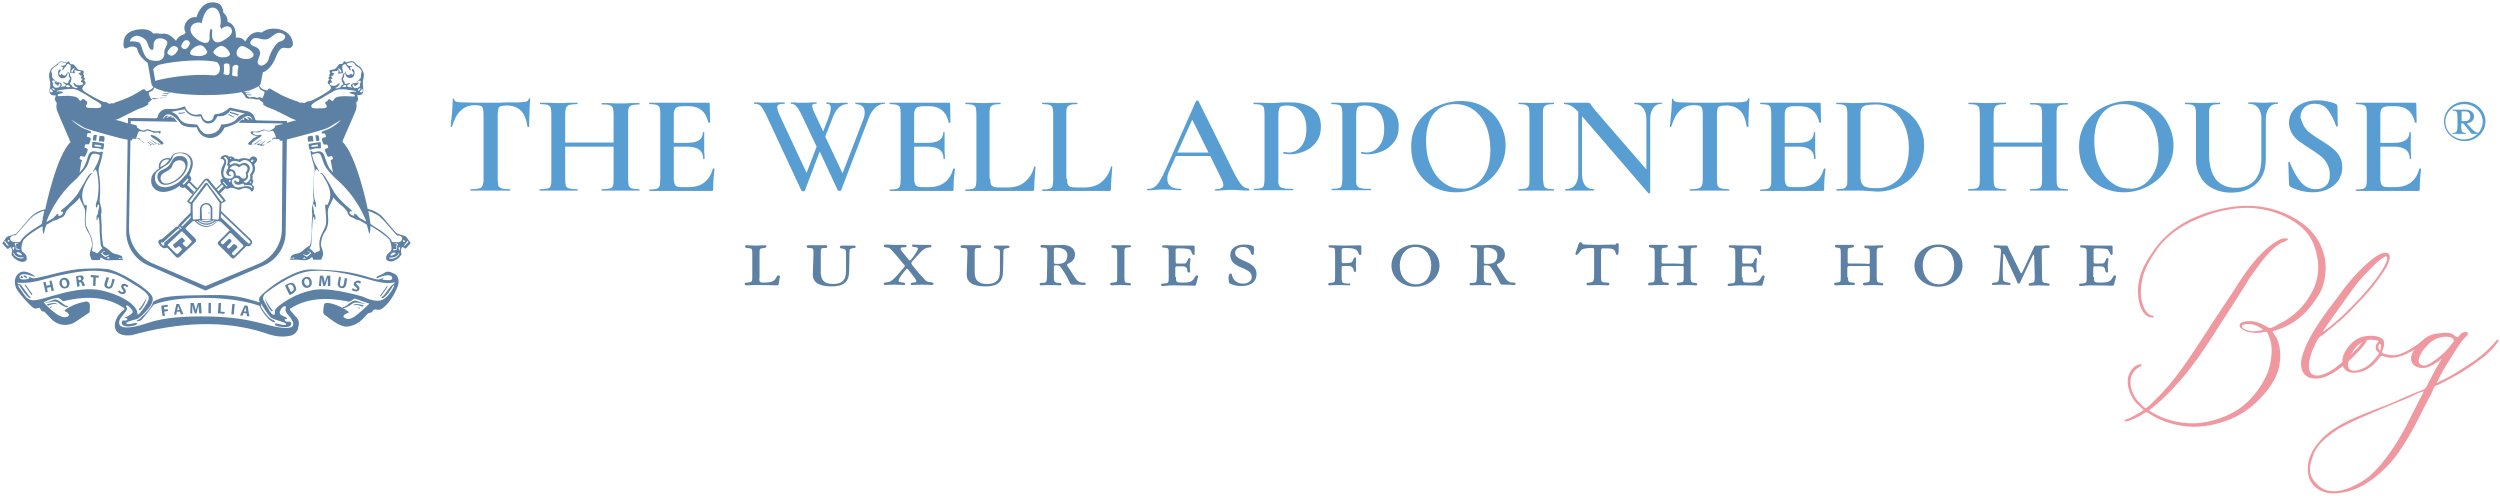 <?xml version="1.0" encoding="utf-8"?>
<!-- Generator: Adobe Illustrator 28.2.0, SVG Export Plug-In . SVG Version: 6.00 Build 0)  -->
<svg version="1.1" id="Layer_1" xmlns="http://www.w3.org/2000/svg" xmlns:xlink="http://www.w3.org/1999/xlink" x="0px" y="0px"
	 viewBox="0 0 722.8 143.5" style="enable-background:new 0 0 722.8 143.5;" xml:space="preserve">
<style type="text/css">
	.st0{fill:#5D81A4;}
	.st1{fill:#589ED2;}
	.st2{fill:#EF98A0;}
</style>
<g>
	<g>
		<path class="st0" d="M56.3,68.8l-2.6-2.6c0,0-0.2-0.1,0-0.3c0.1-0.2,2.2-2.1,2.2-2.1l-0.3-1l0-1.7l-0.2,0.1c0,0-3.7,3.6-3.8,3.9
			c0,0.1,0,0.2-0.2,0.4c-0.1,0.1-0.3,0-0.5,0.1c-0.2,0.1-3.8,3.3-3.8,3.3s-0.3,0.3-0.6,0.3c-0.2,0-1.5,0.4-0.1,1.9
			c0,0,0.9,1.1,1.8,0.5c0,0,0-0.2,1.2,1.1l1.4,1.5c0,0,0.2,0.3,0.6,0.3s0.7-0.4,0.7-0.4l4.5-4.2c0,0,0.1-0.1,0.1-0.3
			C56.7,69.1,56.3,68.8,56.3,68.8z M52.5,65.1l2.8-2.9l0,0.7l-2.5,2.5c0,0-0.2,0.2-0.3,0C52.3,65.2,52.5,65.1,52.5,65.1z M51.8,65.6
			c0.1-0.1,0.1,0,0.2,0c0.1,0,0.4,0.3,0.5,0.4c0,0.1,0,0.1,0,0.1c0,0-0.1,0.1-0.2,0.1c-0.1,0-0.4-0.3-0.5-0.4
			C51.8,65.7,51.8,65.6,51.8,65.6z M47.7,70c-0.1,0.1-0.3,0.1-0.2,0.5c0,0,0.1,0.2-0.1,0.4c-0.1,0.1-0.3,0.2-0.4,0
			c-0.2-0.2-0.5-0.6-0.5-0.6c0-0.1,0-0.3,0.3-0.2c0.3,0.1,0.8-0.4,0.8-0.4l3.9-3.6c0,0,0.1-0.1,0.3,0.1c0,0,0.2,0.2,0,0.3
			C51.5,66.6,48.9,69,47.7,70z M55.4,70c-0.1,0.1-1.2,1.2-1.3,1.3c-0.1,0.1-0.2,0.1-0.3,0.1s-0.9-0.8-0.9-0.8s-0.2-0.2-0.1-0.3
			c0.1-0.1,0.6-0.6,0.6-0.6s0.2-0.1-0.1-0.4c-0.2-0.2-0.6-0.6-0.6-0.6s-0.1-0.1-0.2,0c-0.1,0-2.5,2.1-2.5,2.1S50,70.8,50,70.9
			s0.5,0.7,0.6,0.8c0.1,0,0.2,0.1,0.3,0c0.1-0.1,0.3-0.2,0.3-0.2s0.2-0.2,0.5-0.3c0.2-0.1,0.9,0.8,0.9,0.9c0,0.1-1,1.2-1.3,1.3
			c-0.3,0.1-0.7-0.4-0.8-0.5c-0.2-0.2-2-2-2-2s-0.1-0.1,0-0.2c0.1-0.1,3.9-3.7,3.9-3.7s0.1-0.1,0.2-0.1c0.1,0,0.3,0.2,0.3,0.2
			l2.5,2.6C55.3,69.8,55.4,69.9,55.4,70z"/>
		<polygon class="st0" points="14.3,81.2 14.5,82.4 13.4,82.6 13.2,81.5 12.5,81.6 13.2,84.6 13.8,84.4 13.6,83.2 14.7,83 
			14.9,84.2 15.6,84 14.9,81.1 		"/>
		<path class="st0" d="M18.4,80.3c-0.9,0.2-1.3,0.9-1.2,1.8c0.2,0.8,0.8,1.4,1.7,1.3l0,0c0.9-0.2,1.3-0.9,1.2-1.8
			C19.9,80.8,19.3,80.2,18.4,80.3z M18.8,82.9L18.8,82.9C18.4,83,18,82.6,17.9,82c-0.1-0.6,0.1-1.1,0.5-1.1c0.5-0.1,0.8,0.3,0.9,0.9
			C19.5,82.3,19.3,82.8,18.8,82.9z"/>
		<path class="st0" d="M23.7,81.2L23.7,81.2c0.2-0.1,0.5-0.4,0.5-0.8c0-0.3-0.1-0.5-0.3-0.6c-0.2-0.2-0.6-0.2-1-0.1
			c-0.4,0-0.7,0.1-0.9,0.2l0.3,3l0.7-0.1l-0.1-1.2l0.2,0c0.3,0,0.4,0.1,0.5,0.4c0.1,0.4,0.2,0.6,0.3,0.7l0.7-0.1
			c-0.1-0.1-0.2-0.5-0.3-0.8C24.1,81.5,24,81.3,23.7,81.2z M23,81l-0.3,0l-0.1-0.8c0,0,0.1,0,0.3-0.1c0.3,0,0.5,0.1,0.5,0.4
			C23.6,80.8,23.4,81,23,81z"/>
		<polygon class="st0" points="26.2,80.1 27,80.2 26.9,82.6 27.6,82.7 27.7,80.2 28.5,80.3 28.6,79.7 26.3,79.5 		"/>
		<path class="st0" d="M32.1,82.3c-0.2,0.5-0.4,0.7-0.8,0.6c-0.3-0.1-0.5-0.4-0.3-0.9l0.5-1.7l-0.7-0.2l-0.5,1.6
			c-0.3,0.9,0,1.5,0.8,1.7c0.8,0.2,1.3-0.1,1.6-1l0.5-1.6l-0.7-0.2L32.1,82.3z"/>
		<path class="st0" d="M36.3,84.6c0.2-0.4,0.1-0.7-0.3-1.2c-0.3-0.3-0.4-0.5-0.3-0.6c0.1-0.1,0.3-0.2,0.5-0.1
			c0.3,0.1,0.4,0.3,0.5,0.4l0.4-0.4c-0.1-0.2-0.3-0.3-0.6-0.5c-0.6-0.3-1.2-0.2-1.4,0.3c-0.2,0.4,0,0.8,0.3,1.2
			c0.3,0.3,0.3,0.4,0.3,0.6c-0.1,0.2-0.3,0.2-0.6,0.1c-0.3-0.1-0.5-0.3-0.6-0.5l-0.4,0.4c0.1,0.2,0.4,0.4,0.7,0.6
			C35.6,85.2,36.1,85,36.3,84.6z"/>
		<polygon class="st0" points="48.5,88.1 46.6,88.4 47,91.4 47.7,91.3 47.5,90.1 48.6,89.9 48.5,89.4 47.5,89.5 47.4,88.8 
			48.5,88.7 		"/>
		<path class="st0" d="M52,90.1l0.3,0.8l0.7-0.1l-1.2-2.9L51,87.9L50.3,91l0.7-0.1l0.1-0.8L52,90.1z M51.4,89c0-0.2,0.1-0.4,0.1-0.6
			l0,0c0.1,0.2,0.1,0.4,0.2,0.6l0.2,0.6l-0.7,0.1L51.4,89z"/>
		<path class="st0" d="M55.6,89.5c0-0.4,0-0.8,0-1.3l0,0c0.1,0.4,0.2,0.8,0.3,1.2l0.4,1.2l0.5,0l0.3-1.2c0.1-0.4,0.2-0.8,0.3-1.2h0
			c0,0.4,0,0.9,0.1,1.2l0.1,1.2l0.7,0l-0.2-3l-0.9,0l-0.3,1c-0.1,0.3-0.2,0.7-0.3,1.1l0,0c-0.1-0.4-0.2-0.7-0.3-1.1l-0.3-1l-0.9,0
			l-0.1,3l0.6,0L55.6,89.5z"/>
		
			<rect x="59.1" y="88.7" transform="matrix(1.375676e-02 -1 1 1.375676e-02 -29.258 148.448)" class="st0" width="3" height="0.7"/>
		<polygon class="st0" points="63.2,87.6 63,90.6 64.9,90.7 65,90.2 63.8,90.1 63.9,87.6 		"/>
		
			<rect x="65.8" y="89.1" transform="matrix(9.291535e-02 -0.996 0.996 9.291535e-02 -27.968 148.108)" class="st0" width="3" height="0.7"/>
		<path class="st0" d="M70.4,90.5l0.9,0.1l0.1,0.8l0.7,0.1l-0.5-3.1l-0.9-0.1l-1.3,2.9l0.7,0.1L70.4,90.5z M70.8,89.4
			c0.1-0.2,0.1-0.4,0.2-0.6l0,0c0,0.2,0,0.4,0.1,0.6l0.1,0.7L70.5,90L70.8,89.4z"/>
		<path class="st0" d="M84.5,81.8c-0.4-0.1-0.7,0-1.3,0.3c-0.3,0.1-0.6,0.3-0.8,0.5l1.3,2.7c0.2-0.1,0.4-0.1,0.7-0.3
			c0.5-0.3,0.9-0.6,1.1-1c0.2-0.3,0.2-0.8-0.1-1.3C85.2,82.1,84.9,81.9,84.5,81.8z M84.3,84.3c-0.1,0-0.2,0.1-0.2,0.1l-0.9-1.8
			c0,0,0.1-0.1,0.3-0.2c0.5-0.3,1-0.1,1.3,0.5C85.1,83.6,84.9,84.1,84.3,84.3z"/>
		<path class="st0" d="M88.4,80.1c-0.9,0.2-1.3,1-1.1,1.9c0.2,0.8,0.9,1.4,1.7,1.2l0,0c0.9-0.2,1.3-0.9,1.1-1.9
			C89.9,80.4,89.3,79.9,88.4,80.1z M89,82.6L89,82.6c-0.5,0.1-0.8-0.3-1-0.8c-0.1-0.6,0-1.1,0.5-1.2c0.5-0.1,0.8,0.3,0.9,0.8
			C89.6,82,89.4,82.5,89,82.6z"/>
		<path class="st0" d="M94.6,79.7l-0.4,1c-0.1,0.3-0.2,0.7-0.3,1.1l0,0c-0.1-0.4-0.1-0.7-0.2-1.1l-0.3-1l-0.9,0l-0.3,3l0.6,0
			l0.1-1.1c0-0.4,0.1-0.8,0.1-1.3l0,0c0.1,0.4,0.1,0.8,0.2,1.2l0.3,1.2l0.5,0l0.4-1.2c0.1-0.4,0.3-0.8,0.4-1.2h0c0,0.4,0,0.9,0,1.2
			l0,1.2l0.7,0l0-3L94.6,79.7z"/>
		<path class="st0" d="M99.4,82.1c-0.1,0.5-0.3,0.7-0.7,0.7c-0.3-0.1-0.5-0.4-0.4-0.9l0.3-1.7L98,80l-0.3,1.7
			c-0.2,0.9,0.2,1.4,0.9,1.6c0.8,0.1,1.3-0.2,1.5-1.1l0.3-1.7l-0.7-0.1L99.4,82.1z"/>
		<path class="st0" d="M102.3,81.9c-0.1,0.4,0.1,0.8,0.6,1.1c0.3,0.2,0.4,0.4,0.4,0.5c-0.1,0.2-0.3,0.3-0.6,0.2
			c-0.3-0.1-0.5-0.2-0.7-0.4l-0.3,0.5c0.1,0.1,0.4,0.3,0.8,0.4c0.8,0.2,1.3-0.1,1.4-0.6c0.1-0.4,0-0.7-0.5-1.1
			c-0.3-0.3-0.5-0.4-0.4-0.6c0-0.1,0.2-0.2,0.5-0.2c0.3,0.1,0.5,0.2,0.6,0.3l0.3-0.5c-0.1-0.1-0.4-0.3-0.7-0.4
			C103,81.1,102.5,81.4,102.3,81.9z"/>
		<path class="st0" d="M84.1,10.7c-1.4-2.5-6-3.3-8.4-1.3c-2.1-0.5-3.7,0.5-4.8,2.6c-1-1.5-2.7-1.1-2.7-1.1c0.1-2.7-0.8-4.1-2.4-4.6
			c0.1-1.7-1.2-2.6-1.2-2.6c-0.2-1-0.2-3.2-3.5-3c-3.3,0.2-4.3,4.3-4.3,4.3c-2.3-0.5-4.4,2.5-3.1,4.4c-0.2,0.1-0.3,0.3-0.4,0.5
			c-1.2,0.3-2,1-2.4,1.9c-1.2-1.3-2.5-2.4-4.3-2c-1.3-0.3-2.3-0.1-2.3-0.1s-0.6-1-2.3-1.2c-1.7-0.2-5.7,0.1-6.2,3.2
			c-0.5,3.1,0.9,2.2,0.9,2.2c1-0.6,2-0.6,2.9,0c0.3,1.7,1.5,3.1,3.1,4.3l1.1,6.1l0,0c0.1,1.8,7.1,3.2,15.8,3.2
			c8.7,0,14.9-1.5,15.8-3.3l0-0.2l0.6-3.1c0,0,2.3-0.5,3.8-4.5c1.6-4.1,2.9-1.9,4.2-2.6C85.5,13.1,84.1,10.7,84.1,10.7z M55,15.1
			c0.3-1,1.9-2.1,3.1-2c1,0.1,1.7,1.7,1.8,1.8c0.3,0.7-1.5,1.5-2.7,1.3C56.1,16.1,54.8,16.1,55,15.1z M53.8,11.6
			c0.6,0,1.1,0.4,1.1,0.9c0,0.5-0.8,1.7-1.4,1.7c-0.6,0-1.1-0.4-1.1-0.9C52.4,12.8,53.2,11.6,53.8,11.6z M50.2,13.3
			c0.7,0,1.3,0.4,1.3,0.9c0,0.5-1.1,1.9-1.8,1.9c-0.7,0-1.3-0.4-1.3-0.9C48.4,14.7,49.5,13.3,50.2,13.3z M40,12.2
			c-1.4-0.4-2.5-0.2-2.5-0.2c0.3-0.9,0.7-1.3,1.6-1.6c0.8-0.3,2.6,0.5,3.2,1.4c0.6,1,0.7,2.5,1.6,2.6c1,0.1,0-1.8,1-2.8
			c0.9-1,3-0.4,3.4,0.4c0.4,0.8-0.9,2.1-0.8,3.1c0.1,1-0.2,3-3.4,2.4C40.9,17.2,41.4,12.6,40,12.2z M63.4,20.8c-0.5,1-1.5,1-1.5,1
			c-8-0.7-16.4,1.3-17,1.6l-0.6-3.4c0.4-0.6,1-1,1.8-1.3c5-1.2,13.3-1.7,16.7-0.7C63.6,18.9,63.8,19.8,63.4,20.8z M66.3,21.2
			c0,0.4-0.4,0.6-0.7,0.5l-1-0.3c0.2-0.8,0.2-1.6,0.1-2.5c0-0.2,0.1-0.4,0.3-0.5c0.3-0.1,0.7-0.1,1,0c0.2,0.1,0.4,0.3,0.4,0.5V21.2z
			 M64.3,16.6c-1.3,0-2.8-1.1-2.6-1.7c0.2-0.4,1-1.3,2-1.6c1.3-0.3,2.8,1.7,2.8,2.3S65.6,16.6,64.3,16.6z M66.3,10.5
			c0,0-1.1,1-2.6,1.6c-1.6,0.6-2.4-0.7-2.4-1.8c0-0.3,0-0.7,0-0.8C61.6,8.7,61,8.3,61,8.3c-0.2,0-0.5,0.9-0.4,3c0,0.1,0,0.2-0.1,0.3
			c-0.4,2-4.4-0.1-5.3-2.3c-0.8-2.8,2.7-3.2,3.1-2.5c0,0,0.6-4.5,3.1-4.6C64,2.1,64.1,7,63.6,7.5l0.4,0.9C66,6.4,68.3,8.6,66.3,10.5
			z M68.9,19.4c-0.1,0.6-0.3,1.6-0.2,2.2c0.1,0.4,0,0.6-0.4,0.5l-1-0.2c-0.1,0-0.2-0.1-0.2-0.3c0.1-0.6,0.1-1.1,0.1-1.8
			c-0.1-0.7,0.6-1.2,1.2-1c0,0,0.1,0,0.1,0C68.8,18.9,69,19.1,68.9,19.4z M69.9,16.9c-0.7-0.2-1.5-0.6-1.5-1.6c0-1,0.9-2,1.6-2
			c0.7,0,3.3,1.5,3.3,2.5C73.4,16.7,71.8,17.4,69.9,16.9z M81,12c-1.3,0.3-2.9,3.3-3.3,5c-0.4,1.7-2.8,2.9-3.2,1
			c-0.2-1,2.1-3.2-0.7-4.5c0,0-2.4-0.5-1-2c1.4-1.5,3.3,0.9,5.3-0.6c2-1.5,2.4-1.7,3.7-1.1S82.3,11.7,81,12z"/>
		<path class="st0" d="M74.3,34.8c-0.3,0-0.5-0.2-0.6-0.5c-0.3-1.2-1.3-2.1-2.5-2.2c0,0-4.2-0.8-4.6-1c-0.3-0.1-1.7,1.8-4.2,1.9
			c-0.3,0-0.5,0.2-0.6,0.5c-0.1,0.7-0.4,1.5-1.6,1.5c0,0-0.1,0-0.1,0c0,0-0.1,0-0.1,0l0,0c-1-0.1-1.4-0.9-1.6-1.6
			c-0.1-0.3-0.3-0.4-0.6-0.4c-2.7,0.8-4.1-1.4-4.2-1.9c-0.1-0.5-0.4-0.3-0.4-0.3L53,30.9c-1.1,0.4-2.3,0.7-3.5,0.6l-1.3,0
			c-1.2,0-2.4,1-2.6,2.2c0,0.3-0.3,0.5-0.6,0.5l-8-0.1l-0.5,32.7c-0.1,4.3,2.4,8.2,6.3,9.9l16.6,7.3l16.8-7.2
			c3.9-1.7,6.4-5.5,6.4-9.7L83,35L74.3,34.8z M53.4,31.6c0,0,1.1,2.6,4.6,2c0,0,0.5,2.1,2.2,2.1c1.7,0,2.1-1.2,2.7-2.1l0.8,0
			c1.2,0,2.3-0.7,2.9-1.7l4.1,0.9c0,0,0,0.1,0,0.1c-0.4,0.1-1.5,0.4-2.4,1.6c-1.2,1.5-4.4,1.5-4.4,1.5s-0.2,2.6-3.7,2.8
			c-2.2,0.1-2.8-2.7-3.3-2.8l-2.4-0.2c-1.1-0.1-2.2-0.7-2.7-1.7c-0.3-0.5-0.7-1-1.3-1.3l-0.9-0.5L53.4,31.6z M81.5,66.2
			c0,4.4-2.7,8.4-6.8,10.1l-15.3,6.4L44,76.1c-4.1-1.8-6.8-5.8-6.7-10.3L37.8,35l13.4,0.2c0,0-0.8-1.1-1-1.2s-0.6,0.1-0.6,0.1
			l-0.3,0l0.5-0.2l-0.3-0.3c-0.5,0-1,0.4-1,0.4l-0.3,0c-0.1-0.3,0.6-0.4,0.6-0.4c-0.8-0.6-1.4,0.6-1.4,0.6l-0.3,0.1
			c1.2-2.8,4-0.2,5,1.3c1,1.5,4.8,1.2,4.8,1.2s0.6,2.9,3.7,3.1c3.1,0.1,4.3-3,4.3-3c4.2-1.1,4.1-2.1,5.9-3.1c1.8-1,2.2,0.9,2.2,0.9
			c-0.8-1-1.6-0.8-1.6-0.8l0.7,0.7h-0.4L70.8,34l-0.4,0.3l0.2,0.2l-0.2,0.2l-0.3-0.2c-0.8,0.4-1.1,1-1.1,1l12.7,0.2L81.5,66.2z"/>
		<path class="st0" d="M60.2,34.9c0.1,0,0.1,0,0.2,0l-0.4,0C60.1,34.9,60.1,34.9,60.2,34.9C60.1,34.9,60.2,34.9,60.2,34.9z"/>
		<polygon class="st0" points="52.3,32.9 52.8,32.8 53.4,32.7 53.4,32.4 52.6,32.6 51.6,32.6 51.5,32.7 51.8,32.9 		"/>
		<polygon class="st0" points="68.8,33.4 69.1,33.1 66.5,32.3 66.5,32.6 66.6,32.7 		"/>
		<polygon class="st0" points="67.7,33.8 66.2,33 65.9,33.2 67.4,33.9 		"/>
		<g>
			<path class="st0" d="M114.3,79.3c0,0-2.1-1.3-3-0.5c-0.5,0.4-1.9,0.9-2.3,1.2c-0.4,0.4,0,0.5,0,0.5s2.1-1.1,3.5-0.9
				c1.4,0.2,0.9,1.4,0.3,1.4c-0.7,0-1.5,0-2-0.1c-0.6-0.1,0.3-0.6,0.3-0.6s-0.1,0-1.2,0.4c-1.1,0.4-2.5-0.5-7.2-1.6
				C97.9,78,92.1,78,90.4,77.9c-1.7,0-3.2,0-7.3,2.1c-4.1,2-7.5,5.3-7.5,5.3c-0.9,0.8-0.7,1.4-0.6,1.8s0,0.3,0,0.3
				c-4.6-1.4-7.5-2.2-13.6-2.1c-11.7,0.1-14.3,0.3-17.1,1.9c-0.7,2.3-3,4.1-3.6,4.7c-0.6,0.6-1,0.6-1.2,0.9s1.1-0.1,1.1-0.1
				c1-0.7,3.8-4.6,3.8-4.6c6.3-2.6,21.8-2.8,30.6,0.3c0,0,0.6,1.5,2.1,3.2c1.4,1.7,2.5,1.6,2.5,1.6s-0.1-0.5-0.9-0.8
				s-1.7-1.5-1.7-1.5c-0.5-0.4-1.6-2.3-1.6-2.3c0.2-0.2,0-0.9,0-0.9s1.8,2.9,2.7,3.9c0.9,1,4.5,1.4,4.6,2.1s-2.6-0.2-2.9-0.2
				c-0.4,0-0.7,0.6,0.8,0.9c1.4,0.2,2.7,0.3,3.3-0.2s0.3-1.2-0.3-1.2c-0.6,0-0.9,0.1-1.2-0.3C82,92.2,83,92.2,83,92.2
				c0.2-0.8-2.8-0.7-2-2.4s2-1.4,1.6-0.7c-0.3,0.7,0.4,1.6,0.4,1.6s4.5,4.5-0.8,4.1c-5.3-0.3-8.5-3-21.8-3.3
				C47,91.3,44,93.1,40.7,94c-3.3,0.9-5.8,1-6.2-0.3c-0.4-1.4,1.2-2.6,1.9-3.7c0.8-1.1-0.2-1.2,0.1-1.6c0.3-0.4,1.1,0.4,1.8,1.4
				c0.6,1-2.4,2.1-2.4,2.1s1.1,0,0.9,0.5c-0.2,0.5-1.3,0.2-1.3,0.2c-1.1,1.5,1,1.8,1.6,1.8c0.6,0,2.8-0.4,2.5-0.9
				c-0.3-0.5-2.2,0.6-3,0.1c-0.8-0.5,3.2-1.4,3.2-1.4s5.4-4,4.2-6.5c-1.3-2.5-10-7.6-13-7.9c-3-0.3-2.9-0.2-6.8-0.1S14,79.6,14,79.6
				l-3.6,0.8c-0.5,0.1-1.1,0.1-1.6-0.2L8.2,80l0,0L8.3,80c0.3,0.2,0.2,0.6-0.1,0.6c0,0-1.3,0.4-2.1,0.1c-0.6-0.2-0.6-0.9-0.1-1.2
				c0.5-0.3,1.4-0.3,1.9-0.1l2.2,0.6c0.1,0,0.1-0.1,0.1-0.1c-0.7-0.5-3-2.1-4.6-1c-1.9,1.3-1.4,3.8-0.6,5c0.8,1.2,3.8,4.7,4.8,5.2
				c0.8,0.4,1.6-0.5,1.8,0.1c0.3,1,1.2,0.9,1.2,0.9l2.1,2.2c1.9,1.9,4.8,2.2,7,0.7l4-2.7c0,0,0,0,0.1-1.7c0.1-1.7-1.3-1.4-1.3-1.4
				c-3.3,0.6-5.2,1.9-5.9,2.4c-0.2,0.1-0.1,0.4,0,0.4c0.7,0.3,1.8,1.1,0.6,1.6c-2.3,1-6.8-4.2-6.8-4.2c1.4-0.7,2.8-1.2,4.3-1.3
				l1.4,1c6.8-1.7,12.8-1.3,17.6,2c0.1,0.1,0.1,0.3,0,0.4c-0.8,0.6-2.8,2.4-2.7,4.8c0.2,3.4,4.9,2.6,4.9,2.6
				c13.5-3.7,26.4-4.5,38.3-0.7c1.8,0.7,3.8,1.2,5.9,1.1l1.5-0.2c1.2-0.2,2.2-1.1,2.4-2.3l0.2-1c0.1-0.6-0.1-1.3-0.5-1.8l-2-2.3
				c-0.1-0.1-0.1-0.4,0.1-0.5c4.1-2.7,9.6-3.5,16.8-2c0.2,0,0.4,0,0.5-0.1l1.1-0.7c0.1-0.1,0.2-0.1,0.4,0l4,1.4c0,0-3,2.9-4.4,3.8
				c-1.4,0.9-2.4,0.7-3,0.1c-0.6-0.7,1.6-1.4,1.6-1.4c-1.9-1.6-5.3-2.8-6.4-2.7c-1.1,0-0.9,0.5-1.1,1.8c-0.2,1.3,0.3,1.6,0.3,1.6
				c0.8,0.4,4.3,3.8,6.8,3.4c4.1-0.6,5.2-3.8,6.1-3.9c0.9-0.1,1-0.5,1-0.5s0.2-0.7,1.2-0.5c1,0.2,1.3-0.1,1.3-0.1
				c2.3-1.4,4.2-4.8,4.9-7C115.7,80.2,114.3,79.3,114.3,79.3z M29.5,84c-7.3-1.7-17,2.9-19.7,2.8c0,0-1.6,0.2-2.6-1.3s-2-2.9-2-2.9
				l0.3-0.2c0,0,2.3,3.7,3.1,3.7c0.8,0-0.2-0.5-0.4-0.8c-0.2-0.3-1.8-2.5-2.2-3c-0.1-0.1-0.2-0.1-0.3-0.1c-0.2,0-0.6,0-0.7-0.5
				c0,0,2.3,0.4,6.1-0.5c4.1-1,4.4-1.3,9.2-2.2c11-2.1,14.5,0.8,18.9,3.5c0,0,3.6,2,3.8,3.4c0.3,1.4-2.8,4.9-2.8,4.9
				s-0.6,0.5-0.5-0.4C39.8,89.6,38,86.1,29.5,84z M113.4,82.4c-0.7,0.4-2.2,3-2.8,3.3c-0.7,0.4-0.1,0.5-0.1,0.5
				c1.2-0.1,3.2-3.7,3.2-3.7l0.3,0.1c0,0-1.4,3.2-3.5,4.1c-2.1,0.9-5.5-0.9-5.5-0.9s-8.6-2.6-13.3-2.1c-4.7,0.5-8.7,2.9-10.9,4.6
				c-2.3,1.7-0.8,2.5-1.6,2.7c-0.8,0.3-1.8-2.3-2.8-3.8c-1-1.5,0.5-2.5,0.5-2.5s7.3-5.8,12.7-6.3c7.5-0.7,15,1.9,18.9,2.9
				c3.9,1,5.7,0.3,5.7,0.3S114.1,82,113.4,82.4z"/>
			<polygon class="st0" points="7.1,82.4 9.1,85.3 9.4,85.1 7.3,82.2 			"/>
			<path class="st0" d="M19.4,88.8c0.3,0,0.2-0.3,0.2-0.3c-0.8,0-1.8-1.1-2.5-1.5c-0.8-0.5-1.3-0.5-1.9-0.2
				c-0.5,0.3-2.3,0.8-2.3,0.8s0.6,0,1.8-0.3c1.2-0.3,1.8-0.1,2.4,0.4C17.7,88.3,19.1,88.9,19.4,88.8z"/>
			<path class="st0" d="M16.4,88l0.1-0.1c0,0-0.4-0.7-3,0.1l0.4,0.4C13.9,88.4,15.4,87.6,16.4,88z"/>
			<path class="st0" d="M15.2,88.6c-0.1,0-0.3,0-0.5,0.1c-0.5,0.2,0.1,0.4,0.1,0.4C14.6,88.8,15.2,88.6,15.2,88.6z"/>
			<path class="st0" d="M42.5,85.8c0,0-1.6,3.2-2.4,3.6l0.3,0.4C40.3,89.8,41.6,89,42.5,85.8z"/>
			<path class="st0" d="M109.8,85.6c0,0,0.2,0.3,0.5-0.2c0.3-0.5,1.8-2.5,1.8-2.5l-0.2-0.2L109.8,85.6z"/>
			<path class="st0" d="M99.2,88.8L99.2,88.8C99.2,88.8,99.2,88.8,99.2,88.8z"/>
		</g>
		<path class="st0" d="M99.3,89.1c-0.3,0-0.2-0.3-0.2-0.3c0.8,0,1.8-1.1,2.5-1.5c0.8-0.5,1.3-0.5,1.9-0.2c0.5,0.3,2.3,0.8,2.3,0.8
			s-0.6,0-1.8-0.3c-1.2-0.3-1.8-0.1-2.4,0.4C101,88.5,99.7,89.1,99.3,89.1z"/>
		<path class="st0" d="M102.3,88.3l-0.1-0.1c0,0,0.4-0.7,3,0.1l-0.4,0.4C104.9,88.7,103.3,87.9,102.3,88.3z"/>
		<path class="st0" d="M103.3,88.8c0.1,0,0.3,0,0.5,0.1c0.5,0.2-0.1,0.4-0.1,0.4C103.9,89,103.3,88.8,103.3,88.8z"/>
		<path class="st0" d="M76.5,86.1c0,0,1.6,3.2,2.4,3.6l-0.3,0.4C78.7,90.1,77.4,89.3,76.5,86.1z"/>
		<path class="st0" d="M6.7,80.2c0.1,0.1-0.2,0.2-0.4,0.2s-0.4-0.1-0.4-0.2c0-0.1,0.2-0.5,0.4-0.4C6.4,79.8,6.6,80.1,6.7,80.2z"/>
		<path class="st0" d="M7.8,80.3c-0.1,0.1-0.3,0-0.6-0.1C7,80,6.7,79.9,6.8,79.7c0.1-0.1,0.4-0.1,0.7,0.1C7.8,80,7.9,80.2,7.8,80.3z
			"/>
		<path class="st0" d="M60.4,61.2C60.4,61.2,60.3,61.3,60.4,61.2l-0.1,0.5c0,0.1,0,0.1,0.1,0.1h0c0.1,0,0.1,0,0.1-0.1v-0.4
			C60.5,61.3,60.5,61.2,60.4,61.2L60.4,61.2z"/>
		<path class="st0" d="M65.2,57.9L60.5,52c-0.4-0.5-1.1-0.5-1.5,0L54.2,58c-0.1,0.2-0.1,0.4,0.1,0.5l0.8,0.5l0,4.9l1.1,0
			c1.1,1.1,2.3,1.7,3.4,1.7c1.1,0,2.3-0.6,3.4-1.7l0.4,0.1l0.4,0l0.2-5.2l1-0.5C65.3,58.2,65.3,58,65.2,57.9z M56.7,63.9l0.3,0
			c0.9,0.7,1.8,1.1,2.7,1.1c0.9,0,1.8-0.4,2.8-1.1l0.3,0C60.7,65.8,58.7,65.8,56.7,63.9z M61.1,63.6l0.1,0c-1.1,0.5-2.1,0.5-3.2,0
			l0.1,0H61.1z M58.3,60.4c0-0.7,0.6-1.3,1.3-1.3c0.7,0,1.3,0.6,1.3,1.3l0,3.1l-2.5-0.1L58.3,60.4z M59.7,64.3c0.7,0,1.3-0.2,2-0.6
			l0.3,0.1c-1.6,1.1-3.1,1.1-4.6,0l0.3-0.1C58.4,64.1,59,64.3,59.7,64.3z M63.3,63.1c0,0.2-0.2,0.4-0.4,0.4l-1.4-0.1
			c-0.1,0-0.1-0.1-0.1-0.2v-2.8c0-0.9-0.8-1.7-1.7-1.7l-0.1,0c-1,0-1.7,0.8-1.8,1.7l0,2.8c0,0.1-0.1,0.1-0.1,0.1l-1.6,0.2
			c-0.2,0-0.4-0.1-0.4-0.4l0-4.3l4.1-5.4l3.7,5.2L63.3,63.1z M64.4,58.2l-0.3,0.1c-0.1,0-0.2,0-0.2-0.1L60,53
			c-0.2-0.2-0.5-0.2-0.7,0l-4,5.4c-0.1,0.1-0.2,0.1-0.3,0l-0.2-0.1c-0.1-0.1-0.1-0.2,0-0.3l4.6-5.8c0.1-0.1,0.3-0.1,0.4,0l4.6,5.6
			C64.6,58,64.5,58.1,64.4,58.2z"/>
		<g>
			<path class="st0" d="M48.6,48.1c-1.2,1.2-3.1,0.9-3.1,3.1c0.6,4.4,6.4,1.4,7.8-1.1c1.4-1.8,1.5-5-1.3-5
				C49.6,45.1,49.9,47,48.6,48.1z M49.9,47.7c0.3-1.3,2.4-1.9,3.3-0.8v0c2.4,2.8-6.2,9.1-6.8,4.6C46.5,49.5,49.4,49.8,49.9,47.7z"/>
			<path class="st0" d="M55,45.2c-0.6-0.7-1.5-1.1-2.6-1.1c-0.2,0-0.3,0-0.4,0c-1.3,0-1.9,0.4-2.3,1c-0.2,0.2-0.3,0.4-0.4,0.7
				c-0.3-0.1-0.6-0.1-0.9-0.1c-1.4,0-2.5,1.1-2.5,2.4c0,0.2,0,0.4,0.1,0.6c-0.4,0.3-0.8,0.5-1.1,0.9c-0.7,0.6-1.2,1.3-1.2,2.7
				c0,0.9,0.3,1.6,0.8,2.1c0.6,0.7,1.6,1.1,2.7,1.1c1.7,0,3.7-0.8,5.4-2.3c1.4-1.2,2.4-2.7,2.8-4.2C56,47.4,55.8,46.1,55,45.2z
				 M52,44.3c0.1,0,0.2,0,0.3,0c0.2,0,0.3,0,0.5,0.1c0.7,0.1,1.3,0.4,1.7,0.9v0c0.7,0.8,0.8,1.9,0.4,3.1c-0.4,1.3-1.3,2.6-2.5,3.7
				c-2.5,2.2-5.7,2.7-7,1.1c-0.4-0.4-0.6-1-0.6-1.7c0-0.7,0.1-1.2,0.4-1.6c0.4-0.5,1-0.9,1.6-1.3c0.5-0.3,1.1-0.7,1.7-1.1
				c0.6-0.5,0.9-1,1.2-1.5C50,45,50.4,44.3,52,44.3z M46.4,48c0-1,0.9-1.9,1.9-1.9c0.2,0,0.4,0,0.6,0.1c0,0.1-0.1,0.2-0.2,0.3
				c-0.2,0.2-0.4,0.5-0.6,0.7c-0.5,0.5-1.1,0.8-1.7,1.1c0,0,0,0-0.1,0C46.5,48.2,46.4,48.1,46.4,48z"/>
		</g>
		<path class="st0" d="M54.9,50.8c-0.4-0.4-1.1-0.3-1.5,0.1L52,52.5c-0.4,0.4-0.3,1.1,0.1,1.5c0.2,0.2,0.4,0.3,0.7,0.3
			c0,0,0,0,0.1,0c0.3,0,0.5-0.1,0.7-0.3l1.4-1.6c0.2-0.2,0.3-0.5,0.3-0.7C55.2,51.2,55.1,51,54.9,50.8z M54.4,52.1l-1.1,1.2
			c-0.1,0.1-0.3,0.1-0.4,0c-0.1-0.1-0.1-0.3,0-0.4l1.1-1.2c0-0.1,0.1-0.1,0.2-0.1c0,0,0,0,0,0c0.1,0,0.1,0,0.2,0.1
			c0,0,0.1,0.1,0.1,0.2C54.4,52,54.4,52.1,54.4,52.1z"/>
		<g>
			<polygon class="st0" points="56.7,54.9 54.2,52.4 54.5,52 57.1,54.5 			"/>
			<path class="st0" d="M63.4,63.7l7.5,7.2c0,0,0,0,0.1,0.1c0.3,0.2,0.8,0.3,1.2,0.1c0.2-0.1,0.4-0.3,0.4-0.4
				c0.2-0.2,0.3-0.4,0.3-0.7c0-0.3-0.1-0.5-0.3-0.7l-8.9-8.5l0,0.7l8.6,8.2c0.1,0.1,0.1,0.2,0.1,0.3c0,0.1,0,0.2-0.1,0.3
				c-0.1,0.1-0.2,0.1-0.3,0.1c0,0,0,0,0,0c-0.1,0-0.2,0-0.3-0.1l-8-7.6L63.4,63.7z"/>
			<polygon class="st0" points="56.1,55.5 53.6,53 52.9,53.7 55.6,56.2 			"/>
		</g>
		<path class="st0" d="M66.7,66.3l-3.6,3.6c-0.2,0.2-0.2,0.6,0,0.8l3.9,3.9c0.2,0.2,0.6,0.2,0.8,0l3.6-3.6L66.7,66.3z M67.3,73.7
			L67.3,73.7c-0.3-0.3-0.3-0.5-0.1-0.7l1.3-1.3c0.2-0.2,0.2-0.4,0-0.6l-0.5-0.4c-0.2-0.2-0.4-0.2-0.6,0l-1,1c-0.2,0.2-0.4,0.2-0.6,0
			l0,0c-0.2-0.2-0.2-0.4,0-0.6l1-1.1c0.2-0.2,0.2-0.4,0-0.6l-0.2-0.2c-0.2-0.2-0.4-0.2-0.6,0l-1.3,1.3c-0.2,0.2-0.4,0.2-0.6,0
			L64,70.4c-0.2-0.2-0.2-0.4,0-0.6l2.3-2.3c0.2-0.2,0.4-0.2,0.6,0l3.3,3.3c0.2,0.2,0.2,0.4,0,0.6l-2.3,2.3
			C67.7,73.9,67.5,73.9,67.3,73.7z"/>
		<g>
			<polygon class="st0" points="62.4,55.1 64.4,53.1 64.2,52.8 62.1,54.8 			"/>
			<polygon class="st0" points="62.8,55.6 64.9,53.6 65.5,54.1 63.3,56.2 			"/>
		</g>
		<path class="st0" d="M73.5,47.5c0.6-0.7,1.3-1.3,0.5-2c-0.8-0.6-1.4-0.2-1.9,0.5c-1.2-0.4-2.2-0.4-3.1,0.1
			c-0.4-0.2-0.7-0.2-1.1-0.2c-0.9-1.2-1.5-0.3-2-0.8c-0.7-0.7-2.1,0.1-2.1,0.6c0,0.4,0.5,0.3,0.5,0.3s1,0.3,0.3,1.5
			c-0.7,1.3-0.7,2.2-0.7,2.2c0,0.7,0.2,1.4,0.5,1.9c-0.1,0-0.3,0.1-0.4,0.2c-0.2,0.1-0.3,0.4-0.3,0.6c0,0.2,0.1,0.4,0.2,0.6l1.2,1.3
			c0.1,0.2,0.4,0.3,0.6,0.3c0,0,0,0,0,0c0.2,0,0.4-0.1,0.6-0.2c0,0,0.6-0.3,1.5,0.1c0,0,0.1,0,0.1,0c0.6,0.3,1.2,0.5,1.7,0.2
			c0.7-0.3,1.3-0.5,2.1-0.2c0.8,0.2,0.9,0.8,0.9,0.8c0.7,0.4,1.1-1.3,0.6-1.6c-0.4-0.2-0.4-0.3-0.1-0.9c0.4-0.7-0.2-1-0.2-1
			c0.2-0.4,0.2-0.8,0.1-1.2C73.8,49.7,73.9,48.6,73.5,47.5z M66.6,45.7c0.1-0.1,0.2-0.1,0.2,0c0.1,0.1,0.1,0.2,0,0.2
			c-0.1,0.1-0.2,0.1-0.2,0C66.5,45.8,66.5,45.7,66.6,45.7z M65.1,48c0,0,0.8-1.6-0.2-2.2c-0.3-0.2,0-0.6,0.3-0.4
			c0,0,1.2,0.5,0.4,2.4c0,0,0.4-0.1,0.4,0.3c0,0.4-0.1,0.6-0.1,0.6s-0.5,0.7-0.5,1.2c0.1,1,1.4,1.3,1.4,0.8c-0.3,0-0.6-0.2-0.6-0.6
			c0-0.3,0.2-0.6,0.6-0.6c0.3,0,0.7,0.2,0.8,1c0,0,0.1,1.4-1.8,1.1C63.7,51.2,64.9,48.7,65.1,48z M70.7,51.6
			c-1.3,0.3-0.9-1.1-2.3-0.8l-0.2-0.1c0,0,0-1-0.5-1.4c-0.5-0.4-1.1-0.4-1.1-0.4s-0.1,0-0.2-0.1c0-0.1,0.5-0.8,1.1-0.9
			c0.6-0.1,0.9-0.1,1.6,0.5c0,0,1.2-1.2,2.1-0.4c0.9,0.8-0.2,2-0.2,2S71.6,51.3,70.7,51.6z M66.6,52.5c-0.1,0.1-0.3,0.1-0.4,0
			c-0.1-0.1-0.1-0.3,0-0.4c0.1-0.1,0.3-0.1,0.4,0C66.8,52.1,66.8,52.3,66.6,52.5z M65.7,53.8c-0.1,0.1-0.2,0.1-0.3,0l-0.9-1
			c0,0-0.1-0.1-0.1-0.1c0-0.1,0-0.1,0.1-0.1c0,0,0.1-0.1,0.1-0.1c0,0,0,0,0,0c0.1,0,0.1,0,0.1,0.1l0.9,1
			C65.7,53.6,65.7,53.7,65.7,53.8z M72.6,54.2c-0.5-0.6-2.1-0.3-2.1-0.3c-0.5,0-2.6,1.1-3.4-1c-0.5-1.2,1.2-1.5,1.2-1.5
			c0.7,0.1,1,0.6,0.9,0.8c0,0.3-0.3,0.5-0.6,0.4c-0.3,0-0.5-0.3-0.5-0.5c-0.5,0-0.7,1,0.5,1.3c0.5,0.1,1.3-0.2,1.3-0.2
			c0.1-0.2,0.9-0.1,0.7,0.2c-0.1,0.1,0.1,0.3,0.2,0.2c1.8-0.4,2.1,0.4,2.1,0.4C73.1,54.3,72.8,54.5,72.6,54.2z M72.3,52.5
			c0.1-0.1,0.2-0.1,0.3,0c0.1,0.1,0.1,0.2,0,0.3c-0.1,0.1-0.2,0.1-0.3,0C72.2,52.8,72.2,52.6,72.3,52.5z M72.3,50.5
			c0.3,1.3-0.3,1.9-1.1,2.4l-0.7-0.3c0,0-0.1-0.1,0.1-0.2c0.4-0.3,1.5-0.7,1-2.2c0,0,1.3-1.5,0.2-2.6c-1.1-1.1-2.5,0-2.5,0
			c-0.9-0.5-1.8-0.6-2.6,0.1l-0.4-0.4c0,0,0.5-0.8,1.4-0.8c1,0,1.6,0.4,1.6,0.4c0.9-0.7,1.8-1,3.1,0.1C73.6,48.5,73,49.6,72.3,50.5z
			 M73.1,46.7c-0.2,0.2-0.4,0.2-0.5,0.1s-0.1-0.4,0.1-0.5c0.2-0.2,0.4-0.2,0.5-0.1S73.3,46.6,73.1,46.7z"/>
		<g>
			<g>
				<g>
					<path class="st0" d="M49.3,26.1c-0.3,0-0.7,0.1-0.7,0.1c-0.1,0-1.5,0.2-1.5,0.2c0.2,0.2,1.8-0.2,2.1-0.1c0.1,0.1,0,0.2-0.3,0.4
						c-0.4,0.3-1.7,0.2-2,0.4c0.1,0.1,1.6,0,1.6,0c0.1,0.1-0.1,0.3-0.3,0.4c-0.2,0.1-0.3,0-0.6,0c-0.3,0-0.9,0.1-0.9,0.1
						c0,0,0.1,0.1,0.2,0.1c0.3,0,0.7,0,0.9,0c0.3-0.1,0.3,0,0.3,0.1c0,0.1-0.2,0.2-0.5,0.4c-0.2,0.1-0.5,0.1-0.6,0.1
						c-0.5-0.1-0.9,0-1.5,0.1c-0.6,0.1-0.6,0-1-0.1c-0.3,0-0.6,0.3-0.8,0.4c-0.1-0.1-0.4-0.8-0.5-1c0-0.1-0.3-1-0.1-1
						c0.4-0.2,0.9-0.4,1.2-0.7c0.1-0.1,0.1-0.4,0.3-0.7c0.1-0.2,0.4-0.3,0.6-0.5l-0.3-0.1l-0.3,0.1c0,0-0.4,0.5-0.4,0.6
						c-0.3,0.4-1.5,1.1-2,0.9c-0.2-0.1-0.1-0.5-0.6-0.5c-0.5,0-0.6,0.2-1,0.5c-0.9,0.5-1.4,0.8-2.3,1.3c-1.2,0.7-4.2,1.8-5,2
						c-0.3,0.1-0.3,0.3-0.4,0.3c-0.3,0-0.6-0.1-0.9,0c-0.7,0.4-0.9-0.5-1.7-0.4c-0.9,0-5.1-2.5-5.2-2.6c-0.3-0.2-1.5-0.8-1.3-1.4
						c0-0.1,0.4-0.8,0.5-0.9c0.6-0.2,0.6-1,0-1.3c0,0,0.1-0.3,0.2-0.4c0.1-0.1,0-0.4-0.2-0.4c0,0-0.2-0.1,0-0.5c0,0,0.1-0.4-0.3-0.5
						c0.1,0,0.4-1,0.1-1c-0.2-0.1-1.1-0.3-1.3-0.3c0,0-0.3,0-1-1c0,0-0.3-0.5-0.7-0.6c-0.3-0.1-0.5,0-0.5,0s-0.4-0.2-0.5-0.5
						c-0.1-0.3,0-0.4-0.3-0.3c-0.3,0-0.4,0.3-0.6,0.3c-0.7-0.1-1.5-0.7-2.3,0c-0.2,0.2-0.5,0.6-1.7,1.4c-0.4,0.2-0.8,1-1,2
						c-0.1,0.9,0.2,1.7,0.3,2.2c0,0.5,0.1,1.4-0.1,1.9c-0.1,0.5-0.3,1.6,0.7,1.9c0.9,0.3,0.9-0.1,0.9-0.1c0.1,0.3,0.1,0.5-0.1,1
						c-0.1,0.1-0.1,0.3,0,0.4c0.1,0.3,0.2,0.8,0.5,0.8c0,0.4-0.1,0.7-0.1,1.3c0,0.3,0.1,0.9,0.3,1.3c0.5,1.4,3.6,8.3,3.8,8.9
						c-4,3.7-7.2,18.7-7.3,19.4c0,0-1.9,0.2-3.9,1.9c-0.8,0.7-3.5,4.2-4.6,5.2c0,0-0.4,0.1-1.8,0.6c0,0-0.6,0.1-0.9,0.4
						c-0.3,0.3-0.6,0.8-0.7,1c-0.1,0.2-0.5,0.6-0.5,0.8c0.3,0.3,1.2,1.5,1.6,1.6c0,0,0.3-0.3,0.5-0.4c0.1-0.1,0.2-0.1,0.2-0.1
						c0.3,0,0.5,0.7,0.5,1c0,0.4-0.1,0.8-0.2,1.1c0,0,0.2,0.4,0.5,0.7c0.3,0.3,0.3,0.3,0.4,0.4c0.1,0.1,1.3,1,2.1,1
						c0.8,0.1,1.4-0.3,1.4-0.7c0-0.4,0.1-0.9-0.3-1.4c-0.4-0.5-1-0.9-1-0.9c-0.3-0.5-0.2-1.1-0.1-1.8c0.1-0.4,0.3-1.4,0.5-1.5
						c1.1-1.4,4.1-3.3,5.5-4c0,0,0,1.7,0.2,2.1c0,0.1,0.2,0,0.2,0c0.2-1.1,0.5-2.1,0.7-2.5c0,0,1.2-0.7,2.1-1.2c0,0,1.1-0.2,1.4-0.5
						c0.3-0.3,0.9-0.3,1.3-0.6c0.4-0.3,0.7-0.9,0.8-1.3c0.1-0.3,1.1-1.4,1.2-1.5c0.1-0.1,2.4-1.9,2.8-2.8c-0.1,0.3,1.6,3.2,1.5,3.4
						c0.5,1.8-0.8,4,1,6.7c0.8,1.1,1.2,3.1,1.1,3.8c-0.2,1.1-1,2.2-0.4,3.4c0.3,0.6,0.3,0.8,0.3,0.8l2.3,0c0,0,0.2-0.1,0.2-0.4
						c0-0.2,0-0.3,0-0.3h0.4c1,1.1,2.6,0.7,3.8,0.7c0.3,0,1.6,0,2,0c0.4,0,0.5-0.1,0.4-0.3c0-0.1-1.1-0.1-1.3-0.1
						c-0.1,0,0.1-0.2,0.1-0.2c0.2-0.1,0.3,0,0.4,0.1c0,0,0.6,0,0.6-0.1c0-0.1,0-0.5-0.5-0.7c-1-0.5-1.6-0.3-2.4-0.8
						c-0.4-0.2-1.4-1.3-1.8-1.4c0,0-0.3-0.3-0.8-0.5c-0.2-0.6-0.6-3.4-0.5-5.8c0-0.5-0.2-3-0.2-3.3c0-0.3,0.3-0.5,0.1-1.9
						c0-0.1-0.5-1.8-0.5-2c0.3-3.3,0.1-5.5,0-6.6c-0.1-0.8-0.2-1-0.3-2c0-1.1,0.4-2.1,0.4-2.1c0-0.1,0.4-1.2,0.5-1.8
						c0.2-0.9,0.2-1.3,0.4-1.7c0,0-0.4-0.2-0.5-0.1C29.1,43.8,29,44,29,44s-0.4,0.1-1-0.1c-1.4-0.4-2.1,0-2.5,1.2
						c-0.3,0.8-0.4,1.5-1,2.7c-0.4,0.9-0.6,1.1-1.5,2.1c0-0.2,0.6-3.6,0.7-3.6c0,0-0.7-0.3-0.7-0.4c0-0.1,0.2-0.8,0.4-0.8
						c0.2,0,0.9,0.3,1.1,0.2c0.2-0.1,0.9-1.8,0.9-2c-0.1-0.2-0.1-0.3-0.6-0.5c-0.5-0.2-0.4-0.2-0.3-0.6c0.1-0.4,0-0.5,0.7-0.5
						c0.7,0.1,0.5,0,0.7-0.4c0.5-1.3,0.6-1.5-0.8-1.8c-0.1,0,0.1-0.7,0.2-0.9c0-0.2,0.6-0.1,0.9-0.1c0.1,0,0.1-0.1,0.1-0.1l0-0.2
						c0-0.1,0-0.2-0.1-0.2c-0.2-0.2-0.7-0.3-1.1-0.5c-0.3-0.1-0.5-0.2-0.8-0.3c-0.7-0.3-1.2-0.6-2-1.2c-1-0.7-1-0.8-1.8-1.4
						c0.2,0,3.3,2.1,4,2.4c2.1,0.8,11.3,3.3,11.8,3.3c0.5,0,1.1,0.3,1.6,0.3c0,0,0.1,0,0.2,0c0.1,0,0.1-0.3,0.2-0.5
						c0.1,0,0.3,0,0.4,0c0.1,0,0.6,0.2,0.6-0.1c0.4,0,0.6-0.1,1.1,0.4c0.4,0.5,1,0.7,1.4,0.9c0.1,0,0.7,0.6,0.9,0.6
						c0,0,0.3,0.2,0.7,0.1c0.1,0,0.4-0.1,0.5-0.1c0.3,0,0.6,0,0.8-0.3c0.1-0.1,0.1,0,0.4,0c0.3,0,0.6-0.1,0.8-0.1
						c0.1,0,0.5,0.3,0.8,0.3c1.6-0.2-0.7-1.5-1-1.9c-0.2-0.2-0.7-0.5-1-0.6c-0.2-0.1-0.4-0.1-0.5-0.2c0.5,0.2,1.7,0,2.1-0.5
						c0.2-0.3,0.3-0.7-0.1-0.7c-0.9,0-1,0.2-2.2-0.1c-0.7-0.2-1.1-0.5-1.5-0.4c0,0-0.4,0.1-0.8,0.3c-0.5,0.1-1.1-0.1-1.4-0.4
						c-0.1-0.1-0.2-0.1-0.3-0.2c-0.2-0.1-0.4-0.2-0.4-0.3c0-0.1,0-0.1,0-0.2c0-0.1,0-0.3-0.3-0.4c-0.5-0.2-1.8-0.4-2.3-0.5
						c-0.2-0.1-2.9-1-3.7-1c0.2,0,1.5-0.6,1.5-0.6s4.3-2.2,4.8-2.4c1.1-0.5,1.9-0.6,2.8-1.2c0.4-0.3,0.5-0.2,0.5-0.5
						c0-0.3,0-0.5,0.1-0.5c0.1,0,0.4-0.2,0.6-0.4c0.2-0.1,0.4-0.6,0.6-0.5c0.2,0,0.6,0.2,1.1,0c0.3-0.1,0.6-0.3,1.1-0.2
						c0.9,0,1.6,0,1.8-0.8c0,0,0.6-0.4,0.5-0.7C49.5,26.7,49.5,26.4,49.3,26.1z M2.3,71.1c-0.3-0.2-0.8-0.8-1-1.1
						c-0.1-0.1-0.1-0.2,0-0.3c0.1-0.1,0.2,0,0.3,0.1c0.1,0.1,0.9,1.1,0.9,1.2C2.5,71,2.3,71.1,2.3,71.1z M2.7,69.8
						c0,0-0.1,0.1-0.1,0.1c-0.1,0-0.4-0.1-0.4-0.2C2.3,69.2,2.9,69.3,2.7,69.8z M3.9,71.4c0.5,0,0.1,0.7,0,0.9c0,0.1-0.1,0-0.1,0
						C3.8,72.2,3.3,71.3,3.9,71.4z M6.8,74.4l0.1,0.1c-0.9,0.7-3-0.3-3.1-1.4l0.2,0C4.5,74.4,5.8,74.5,6.8,74.4z M4.7,71.6
						c0,0.2,0.1,0.3,0.1,0.3c0.2,0,1,0,0.8,0.4c-1.4-0.4-0.9,0.2-1.1-1.2c0-0.2-0.6-0.8,0-0.8c0.4,0,0.7-0.1,0.8,0.2
						c-0.1,0-0.7-0.1-0.7,0.1C4.7,70.8,4.7,71.4,4.7,71.6z M6.3,73.8c0,0-0.2,0-0.3,0c-0.1,0-0.1,0-0.6-0.2
						c-0.5-0.2-0.6-0.5-0.6-0.5c0.1-0.3,0.7-0.2,0.8-0.1C5.9,73.2,6.4,73.4,6.3,73.8z M12.1,64.7c0,0.2-5.1,2.8-6.2,5.1
						c-0.1,0.3-0.8,0.2-1,0.2c-0.7,0-1.8,0.1-2-1C3,68.3,3.7,68,4.2,68c0.1,0,0.3,0,0.4-0.1c0.6-0.5,3.2-3.7,4.1-4.6
						c0.5-0.5,1-1,1.6-1.3c0.9-0.5,2-1,2.5-1.1C12.7,61.3,12.2,63.8,12.1,64.7z M20.7,20.3c0,0,0.4-0.5,0.5-0.5c0.1-0.1,0.3,0,0.3,0
						s0.2,0-0.1,0.3c-0.3,0.3-0.4,0.7-0.4,0.8c0,0.1-0.4,0.2-0.4-0.1C20.6,20.5,20.7,20.3,20.7,20.3z M14.9,26.7
						c-0.5,0-0.5-0.5-0.4-0.7c0-0.1,0-0.3,0.2-0.3c0.2,0,0.1,0.3,0.4,0.5C15.2,26.3,15.5,26.7,14.9,26.7z M15.1,25.6
						c-0.1-0.5,0.6,0.2,0.6,0.2C16.2,26.4,15.2,26.1,15.1,25.6z M15.6,25.1c-0.1-0.2-0.2-0.1-0.2-0.2c0-0.1,0-0.2-0.1-0.3
						c-0.1-0.1,0.1-0.2,0.1-0.3c0-0.1-0.3-0.5-0.3-0.7c0-0.2,0.1-0.4,0.3-0.4c0.2,0,0.6,0.4,0.7,0.4c0.4,0.2,0.5,0,0.5,0
						s-0.5-0.1-0.7-0.3c-0.2-0.3-0.8-0.7-0.8-0.9c-0.1-0.4,0-1.1-0.2-1.5c-0.1-0.2-0.1-0.4,0-0.6c0.2-0.3,0.5-0.7,0.8-0.9
						c0.4-0.2,0.8-0.5,1-0.7c0.6-1.3,1.4-0.6,2.3-0.5c0.4,0.2-0.2,0.7-0.7,0.8c-0.1,0-0.1,0-0.2,0c-0.3,0-0.4,0-0.5,0
						c-0.1,0,0.1,0.2,0.3,0.3c0.2,0,0.3,0,0.3,0.1c0,0.1,0.1,0.2-0.1,0.4c-0.2,0.2-0.1,0.4-0.1,0.4c0.4,0.2,0.6-0.7,0.8-0.8
						c0.2-0.1,0.3-0.3,0.4-0.5c0.1-0.2,0.2-0.3,0.2-0.3c0.3-0.4,0.6,0.1,0.9,0.2c0.2,0,0.1,0.3,0.1,0.4c0,0.2,0.2,0.4-0.1,0.9
						c0,1.6-0.2,0.8,1.3,1.1c0.1,0,0.1,0.1,0-0.3c-0.1-0.4-0.1-0.8,0.1-0.7c0.3,0.1,0.3,0.2,0.3,0.2c0.3,0.1,0.9,0.2,1.2,0.1
						c0,0,0.3,0.4,0,0.5c-0.4,0.1-0.4,0.1-0.4,0.1c0,0.1-0.1,0.2,0,0.3c0.1,0,0.2,0,0.2,0c0,0,0,0.4,0.1,0.4c0.1,0.1,0.2-0.1,0.4,0
						c0.1,0.1,0.2,0.3-0.1,0.6c0,0-0.1,0.2-0.1,0.3c0,0,0.4,0,0.4,0c0,0,0.3,0.2-0.1,0.5c-0.1,0-0.4,0.5,0,0.6
						c0.2,0,0.4,0.1,0.4,0.2c0.3,0.7-1.2,0.7-1.7,0.6c-0.5-0.1-0.8-0.9-1.1-0.5c0,0,0.3,0.6,0.5,0.8c0.3,0.2,0.6,0.3,0.7,0.4
						c0.2,0.4-1.4,0-1.5-0.3c-0.2-0.3-0.1-0.4-0.6-0.6C20,24,20.4,24,20.5,23.5c0.1-0.4,0.3-1,0-1.2c-0.2-0.2-0.2-0.4-0.2-0.6
						c0-0.1,0-0.1,0-0.1C20.2,21.3,20,21,20,21s-0.4-0.4-0.3,0c0.1,0.4,0.2,0.3,0.2,0.5c0,0.4,0,0.8,0.3,1c0.2,0.3-0.3,0.9-0.5,1
						c0.3,0.3-0.1,0.6-0.4,0.6c-0.1,0-0.6-0.3-0.7-0.3c-0.1,0-0.6-0.1-0.4,0.1c0.4,0.4,1.1,0.3,0.7,1c0,0-1.2,0.2-1.3,0.3
						c0.8-1.1-0.3-1.5-1.2-1.4c-0.1,0-0.5-0.2-0.6-0.1c-0.1,0.1-0.1,0.3,0,0.3c0.1,0,0.2,0,0.2,0.2c0,0.2,0.1,0.2,0.3,0.2
						c0.1,0,0.3,0.6,0.6,0.3c0.1-0.1,0-0.3,0.1-0.4c0.3-0.3,0.7,0.1,0.4,0.5c-0.2,0.2-0.3,0.6-0.7,0.5
						C16.2,25.5,15.7,25.3,15.6,25.1z M20.2,25.1c0.1,0.2-1.1,0.1-1.1,0C19.1,24.2,20.2,24.6,20.2,25.1z M30.8,74.7
						c0,0,0.4-0.4,0.5-0.4c0.1,0,0.4,0.3,0.4,0.3C31.6,74.9,30.8,74.7,30.8,74.7z M30.3,72.7c0,0-0.8,0.3-0.7,0.5
						c0,0,0.2,0.3,0.4,0.4c0.1,0.1,0.5,0.3,0.6,0.3c0,0,0.5-0.2,0.6-0.2c0.2-0.1,0.6-0.2,0.3,0.1c-0.2,0-0.8,0.5-0.9,0.5
						c-0.4,0-1-0.6-1.3-0.9c-0.2-0.2,0-0.3,0.1-0.3C29.6,73,30.3,72.2,30.3,72.7z M22.2,51.6c0.8-1,2.5-2.6,3-3.7
						c0.3-0.4,0.8-2.3,1.1-2.8c0.3-0.9,1.4-0.7,1.7-0.6c0.3,0.1,0.6,0.3,0.9,0.3c0,0.4-0.6,2.2-0.9,2.7c-0.4,0.6-0.8,1.6-1.1,2
						c-0.1,0.5,0.3-0.1,0.4-0.2c0.1-0.1,0.2-0.3,0.3-0.3c0.5,0.4,0.6,1.5,0.8,3.1c0.2,2,0.1,3.4-0.2,5.4c-0.2,0.7-0.3,0.9-0.4,1.2
						c-0.1,0.3-0.2,1.2,0.1,1.3c0.3,0,0.3-0.5,0.3-0.8c0.9-0.4,0.3,1.5,0.2,1.7c-0.1,0.4,0,0.7-0.1,1c-0.1,0.2-0.4,0.2-0.4,1.1
						c0,0.8,0.2,0.7,0.2,0.7s0.1,0.1,0.2-0.9c0,0,0.2-0.3,0.4,0.9c0.1,1.2,0.1,1.3,0.1,1.6c-0.1,1.2,0.2,4,0.3,5.3
						c0,0.5,0.5,1.3,0.6,1.3c-0.2-0.2-1.3,1.2-1.5,1.3c-0.2,0.1-0.5-0.2-0.8-0.3c-0.3-0.1-0.7-0.2-0.7-0.3c0-0.1-0.2-0.3-0.1-0.4
						c0.1-0.1,0.1-0.4,0.1-0.6c0.4-2.7-0.9-4.1-1.7-6.1c-0.6-1.3,0.1-5.4,0.1-5.8c0-0.4-0.2-0.6-0.3-0.5c-0.1,0.1-0.2,0.3-0.3,0.2
						C23,56.6,24,54,25.6,51.5c0.2-0.3,0.6-1.1,1.1-1.3c0.1,0,0-0.1,0-0.1c-0.8-0.2-1.7,1.5-2,2.1c-0.3,0.5-1.5,2.6-1.7,2.9
						c-0.7,1.5-2.9,3.7-4.2,4.8c-0.6,0.5-1.9,1.4-0.8,1.3c0.1,0,0.2,0,0.2,0.1c0.3,0.4-0.7,1.3-1.3,1.1c-0.1,0,0-0.1,0-0.4
						c0.1-0.6-0.9,0.4-1,0.5c-0.2,0.3-0.5,0.6-0.7,0.7c-0.2,0.1-1.6,0.9-1.8,1C13.7,63.2,16.1,56.8,22.2,51.6z M29.3,30.6
						c-0.2,0.6-0.2,0.5-0.9,0.6c-0.7,0.1-1.3,0-1.7,0c-0.4,0-0.7,0-0.8,0c-0.1,0-0.8,0-1-0.3c-0.1-0.3,0.1-0.6,0.3-1
						c0-0.1,0.1-0.4,0-0.5c-0.1-0.1-0.4-0.2-0.6-0.4c-0.2-0.2-0.2-0.4-0.5-0.4c-0.3,0-0.3,0.1-0.4,0.2c-0.2,0.3-0.5,0.5-0.8,0.1
						c-0.2-0.2-0.1-0.2-0.2-0.3c-0.1-0.2-0.4-0.4-0.8-0.6c-0.4-0.1-1.5-0.3-2.2-0.3c-0.9,0-2.3,0.1-2.6,0.1
						c-0.5,0.1-0.6-0.5-0.1-0.6c0.4-0.1,1.1-0.3,1.3-0.5c-0.3-0.4-1.5-0.3-1.9-0.2c-0.2-0.5,2.5-0.6,2.6-0.7
						c1.4-0.1,2.5-0.3,3.9,0.5c1.5,0.8,2.2,1.2,3.2,1.9C26.7,28.7,29.5,29.9,29.3,30.6z M39.8,38.7c0-0.1,0.4-0.9,0.6-0.8
						c0.4,0.1,0.9,0.2,1.4,0.2c0.1,0,0.4-0.3,0.6-0.3c0.2-0.1,0.5,0,0.8,0.1c0.6,0.1,0.9,0.4,1.4,0.5c0.3,0,0.8-0.1,1-0.1
						c0.9,0.1,0.5,0.7-0.3,0.8c-0.4,0.1-1,0-1.2,0c-0.7-0.3-0.6,0.1-0.3,0.5c0.7,0.4,2,1.3,2.6,1.9c0.1,0.1-0.1,0.3-0.4,0.3
						c-0.3,0-1.1-0.6-1.2-0.7c-0.1-0.1-1.3-0.8-1.3-0.8c0,0.2,1.5,1.1,1.7,1.3c0.1,0.1-0.2,0.1-0.4,0.1c-0.5,0-1.5-0.9-1.8-1
						c0.1,0.2,0.9,0.7,1.3,1c0.1,0.1-0.3,0.2-0.5,0.1c-0.2-0.1-0.2-0.2-0.5-0.4c-0.3-0.2-1-0.7-0.7-0.4c0.1,0.2,0.5,0.5,0.7,0.6
						c0.2,0.1,0.2,0.2,0.1,0.3c0,0.1-0.3,0-0.6,0c-0.3,0-0.5-0.3-0.6-0.3c-0.4-0.4-0.7-0.6-1.2-0.8c-0.5-0.3-0.4-0.5-0.7-0.8
						c-0.3-0.2-0.7-0.1-0.9-0.1C39.5,39.6,39.7,38.9,39.8,38.7z"/>
					<path class="st0" d="M27.8,40.6c0,0,0.2-1.3,0.2-1.5s-0.8-0.1-0.9,0c-0.1,0.1-0.3,1.5-0.2,1.5S27.4,40.7,27.8,40.6z"/>
					<path class="st0" d="M30,41c0.1,0,0.1-0.1,0.1-0.1c0.1-0.5,0.3-1.4-0.1-1.5c-0.3,0-1.2-0.4-1.3,0.2c0,0.3-0.1,1.1-0.1,1.2
						c0,0.1,0.2,0.1,0.2,0.1C29,40.8,29.8,40.9,30,41z"/>
					<path class="st0" d="M30.1,41.5c-1.2-0.2-2-0.4-3.2-0.5c-0.2,0-0.2,0.1-0.2,0.1c0,0.1-0.1,1.2-0.1,1.4c0,0.4,0.5,0.2,1.4,0.3
						c0.7,0,1.8,0.5,1.8,0.5C30,42.8,30.1,41.7,30.1,41.5z M29.2,42.5c-0.1,0-1.8-0.2-1.8-0.2c-0.1,0,0-0.5,0-0.5
						c0.7,0,1.9,0.3,1.9,0.3S29.2,42.5,29.2,42.5z"/>
				</g>
				<path class="st0" d="M19.4,20.7c0,0.6-0.5,1.5-1.2,1c-0.3-0.2-0.5-0.7-0.6-0.1c-0.4,0.3-0.7-0.3-0.3-0.8
					c0.3-0.3,0.3-0.6,0.2-0.7c-1-0.4-1.2,2.9,0.9,2.5c0.8-0.1,1.1-1,1.1-1.4C19.5,20.7,19.4,20.4,19.4,20.7z"/>
			</g>
			<path class="st0" d="M37.8,40.1C37.8,40.1,37.8,40.1,37.8,40.1c-0.2,0.1-0.7,0.1-0.9,0c-0.2-0.1,0.2-2.9,1.2-3.9c0,0,0,0,0,0
				c0.1,0,0.4-0.1,0.9,0.1c0.1,0,0.1,0.1,0,0.2C38.8,36.9,38,38.1,37.8,40.1z"/>
			<path class="st0" d="M38.9,39.9h-0.5c0,0-0.1-1.9,1-2.8l0.3,0.2C39.7,37.4,39.1,38.8,38.9,39.9z"/>
			<path class="st0" d="M42.6,29.9C42.6,29.9,42.6,29.9,42.6,29.9c-0.1,0.2-0.5,0.5-0.7,0.5c-0.2,0-1.6-2.4-1.3-3.8c0,0,0,0,0,0
				c0.1-0.1,0.3-0.3,0.8-0.4c0.1,0,0.1,0,0.1,0.1C41.5,26.7,41.5,28.2,42.6,29.9z"/>
			<path class="st0" d="M43.4,29.1l-0.4,0.3c0,0-1.2-1.5-0.9-2.8l0.4,0C42.5,26.6,42.8,28.1,43.4,29.1z"/>
		</g>
		<path class="st0" d="M70.3,27c0,0.3,0.5,0.7,0.5,0.7c0.2,0.8,0.9,0.9,1.8,0.8c0.6,0,0.9,0.1,1.1,0.2c0.6,0.2,1,0,1.1,0
			c0.2,0,0.4,0.4,0.6,0.5c0.2,0.1,0.5,0.3,0.6,0.4c0.1,0,0.1,0.2,0.1,0.5c0,0.3,0.2,0.2,0.5,0.5c0.9,0.6,1.7,0.7,2.8,1.2
			c0.5,0.2,4.8,2.4,4.8,2.4s1.3,0.5,1.5,0.6c-0.8,0-3.5,1-3.7,1c-0.5,0.1-1.8,0.4-2.3,0.5c-0.2,0.1-0.2,0.4-0.3,0.4
			c0,0.1,0.1,0.1,0,0.2c0,0.1-0.3,0.2-0.4,0.3c-0.1,0.1-0.2,0.1-0.3,0.2c-0.3,0.3-0.9,0.5-1.4,0.4c-0.4-0.2-0.8-0.3-0.8-0.3
			c-0.4-0.1-0.8,0.2-1.5,0.4c-1.2,0.3-1.3,0.1-2.2,0.1c-0.5,0-0.4,0.5-0.1,0.7c0.4,0.5,1.5,0.7,2.1,0.5c-0.1,0.1-0.3,0.2-0.5,0.2
			c-0.3,0.2-0.7,0.4-1,0.6c-0.3,0.4-2.6,1.7-1,1.9c0.3,0,0.7-0.2,0.8-0.3c0.3,0,0.5,0.2,0.8,0.1c0.3-0.1,0.3-0.1,0.4,0
			c0.2,0.3,0.5,0.3,0.8,0.3c0.1,0.1,0.4,0.1,0.5,0.1c0.4,0.1,0.7-0.1,0.7-0.1c0.2-0.1,0.8-0.6,0.9-0.6c0.3-0.2,1-0.4,1.4-0.9
			c0.5-0.5,0.7-0.4,1.1-0.4c0,0.3,0.5,0.1,0.6,0.1c0.1,0,0.3,0,0.4,0c0.1,0.1,0.2,0.4,0.2,0.5c0.1,0,0.2,0,0.2,0
			c0.5,0,1.1-0.2,1.6-0.3c0.5-0.1,9.7-2.5,11.8-3.3c0.7-0.3,3.8-2.3,4-2.4C98,35.3,98,35.4,97,36.1c-0.8,0.6-1.3,0.9-2,1.2
			c-0.3,0.1-0.5,0.2-0.8,0.3c-0.5,0.2-0.9,0.3-1.1,0.5c-0.1,0.1-0.1,0.1-0.1,0.2v0.2c0,0.1,0.1,0.1,0.1,0.1c0.3,0,0.8-0.1,0.9,0.1
			c0.1,0.2,0.3,0.9,0.2,0.9c-1.4,0.3-1.3,0.5-0.8,1.8c0.2,0.3,0,0.4,0.7,0.4c0.7,0,0.6,0.1,0.7,0.5c0.1,0.4,0.2,0.4-0.3,0.6
			C94,43,94,43.1,93.9,43.3c0,0.2,0.7,1.9,0.9,2c0.2,0.1,0.9-0.2,1.1-0.2c0.2,0,0.4,0.7,0.4,0.8c0,0.1-0.7,0.4-0.7,0.4
			c0,0,0.6,3.4,0.7,3.6c-0.9-1-1.1-1.2-1.5-2.1c-0.5-1.2-0.7-1.9-1-2.7c-0.4-1.2-1.1-1.6-2.5-1.2c-0.6,0.2-1,0.1-1,0.1
			s-0.1-0.2-0.1-0.3c0-0.1-0.5,0.1-0.5,0.1c0.2,0.4,0.2,0.8,0.4,1.7c0.1,0.6,0.5,1.7,0.5,1.8c0,0.1,0.4,1,0.4,2.1
			c-0.2,1-0.2,1.2-0.3,2c-0.1,1.1-0.4,3.3,0,6.6c0,0.2-0.5,1.9-0.5,2c-0.1,1.4,0.1,1.6,0.1,1.9c0,0.3-0.2,2.7-0.2,3.3
			c0.2,2.5-0.3,5.3-0.5,5.8c-0.5,0.2-0.8,0.5-0.8,0.5c-0.4,0.1-1.4,1.2-1.8,1.4c-0.8,0.5-1.5,0.4-2.4,0.8C84.1,74,84,74.4,84,74.5
			c0,0.1,0.6,0.1,0.6,0.1c0.1-0.1,0.2-0.3,0.4-0.1c0,0,0.2,0.2,0.1,0.2c-0.2,0-1.2,0-1.3,0.1c-0.1,0.2,0,0.3,0.4,0.3
			c0.4,0,1.7,0,2,0c1.2,0.1,2.8,0.5,3.8-0.7h0.4c0,0,0,0.1,0,0.3c0,0.2,0.2,0.4,0.2,0.4l2.3,0c0,0,0-0.2,0.3-0.8
			c0.6-1.3-0.2-2.3-0.4-3.4c-0.1-0.7,0.3-2.8,1.1-3.8c1.8-2.7,0.5-4.9,1-6.7c-0.1-0.2,1.6-3.1,1.5-3.4c0.4,0.9,2.7,2.7,2.8,2.8
			c0.1,0.1,1.2,1.2,1.2,1.5c0.1,0.3,0.4,1,0.8,1.3c0.4,0.3,1,0.3,1.3,0.6c0.3,0.3,1.4,0.5,1.4,0.5c0.9,0.5,2.1,1.2,2.1,1.2
			c0.2,0.4,0.4,1.4,0.7,2.5c0,0.1,0.2,0.1,0.2,0c0.2-0.4,0.2-2.1,0.2-2.1c1.4,0.8,4.4,2.7,5.5,4c0.1,0.1,0.4,1,0.5,1.5
			c0.1,0.7,0.2,1.3-0.1,1.8c0,0-0.5,0.4-1,0.9c-0.4,0.5-0.4,1-0.3,1.4c0,0.4,0.6,0.7,1.4,0.7c0.8,0,2-0.9,2.1-1
			c0.1-0.1,0.1-0.1,0.4-0.4c0.3-0.3,0.5-0.7,0.5-0.7c-0.1-0.3-0.2-0.7-0.2-1.1c0.1-0.3,0.2-0.9,0.5-1c0,0,0,0,0.2,0.1
			c0.2,0.1,0.5,0.4,0.5,0.4c0.5-0.1,1.3-1.3,1.6-1.6c0-0.2-0.3-0.6-0.5-0.8c-0.1-0.1-0.4-0.6-0.7-1c-0.3-0.3-0.9-0.4-0.9-0.4
			c-1.5-0.5-1.8-0.6-1.8-0.6c-1.1-0.9-3.8-4.5-4.6-5.2c-2.1-1.7-3.9-1.9-3.9-1.9c-0.1-0.7-3.3-15.7-7.3-19.4
			c0.1-0.6,3.3-7.6,3.8-8.9c0.2-0.5,0.3-1,0.3-1.3c0-0.6-0.1-0.9-0.1-1.3c0.3,0,0.5-0.5,0.5-0.8c0-0.1,0-0.3,0-0.4
			c-0.2-0.5-0.2-0.7-0.1-1c0,0,0,0.4,0.9,0.1c0.9-0.3,0.8-1.3,0.7-1.9c-0.1-0.5-0.1-1.4-0.1-1.9c0-0.5,0.4-1.3,0.3-2.2
			c-0.2-1-0.7-1.7-1-2c-1.3-0.8-1.5-1.2-1.7-1.4c-0.8-0.7-1.6-0.1-2.3,0c-0.2,0-0.3-0.2-0.6-0.3c-0.3,0-0.2,0-0.3,0.3
			c-0.1,0.3-0.5,0.5-0.5,0.5s-0.1,0-0.5,0C98,18.4,97.7,19,97.7,19c-0.7,1-1,1-1,1c-0.1,0-1,0.2-1.3,0.3c-0.3,0,0,1,0.1,1
			c-0.4,0.1-0.3,0.5-0.3,0.5c0.2,0.4,0,0.5,0,0.5c-0.3,0.1-0.3,0.3-0.2,0.4c0.1,0.1,0.2,0.4,0.2,0.4c-0.6,0.3-0.6,1.1,0,1.3
			c0,0,0.4,0.8,0.5,0.9c0.1,0.6-1,1.2-1.3,1.4c-0.1,0.1-4.3,2.7-5.2,2.6c-0.7-0.1-1,0.8-1.7,0.4c-0.3-0.1-0.6,0-0.9,0
			c-0.1,0-0.1-0.2-0.4-0.3c-0.8-0.2-3.7-1.3-5-2c-0.9-0.5-1.4-0.8-2.3-1.3c-0.4-0.2-0.5-0.4-1-0.5c-0.5,0-0.4,0.4-0.6,0.5
			c-0.6,0.2-1.8-0.5-2-0.9c0-0.1-0.4-0.6-0.4-0.6l-0.3-0.1l-0.3,0.1c0.2,0.1,0.5,0.3,0.6,0.5c0.1,0.2,0.2,0.6,0.3,0.7
			c0.4,0.3,0.8,0.5,1.2,0.7c0.2,0.1-0.1,0.9-0.1,1c-0.1,0.2-0.4,0.9-0.5,1c-0.1-0.2-0.4-0.4-0.8-0.4c-0.5,0.1-0.5,0.3-1,0.1
			c-0.6-0.2-1-0.2-1.5-0.1c-0.1,0-0.4,0.1-0.6-0.1c-0.2-0.1-0.5-0.3-0.5-0.4c0-0.1,0-0.2,0.3-0.1c0.3,0.1,0.6,0.1,0.9,0
			c0,0,0.2,0,0.2-0.1c0,0-0.6-0.1-0.9-0.1c-0.3,0-0.5,0-0.6,0c-0.2-0.1-0.4-0.3-0.3-0.4c0.1,0,1.5,0.1,1.6,0c-0.3-0.1-1.6-0.1-2-0.4
			c-0.2-0.2-0.4-0.3-0.3-0.4c0.3-0.1,2,0.3,2.1,0.1c0,0-1.4-0.2-1.5-0.2c-0.1,0-0.4,0-0.7-0.1C69.7,26.5,69.8,26.7,70.3,27z
			 M116.8,71c0-0.1,0.8-1,0.9-1.2c0.1-0.1,0.2-0.2,0.3-0.1c0.1,0.1,0.1,0.2,0,0.3c-0.2,0.3-0.8,0.9-1,1.1
			C117,71.1,116.8,71,116.8,71z M117.1,69.8c0,0.2-0.3,0.2-0.4,0.2c0,0-0.1-0.1-0.1-0.1C116.4,69.3,116.9,69.2,117.1,69.8z
			 M115.5,72.4c0,0-0.1,0.1-0.1,0c0-0.2-0.4-0.9,0-0.9C116,71.3,115.5,72.3,115.5,72.4z M115.3,73.2l0.2,0c-0.2,1.1-2.2,2.1-3.1,1.4
			l0.1-0.1C113.5,74.5,114.8,74.4,115.3,73.2z M114.7,70.7c0-0.3-0.6-0.2-0.7-0.1c0-0.3,0.4-0.2,0.8-0.2c0.6,0,0.1,0.6,0,0.8
			c-0.2,1.4,0.3,0.9-1.1,1.2c-0.2-0.5,0.6-0.4,0.8-0.4c0.1,0,0.1-0.1,0.1-0.3C114.5,71.5,114.6,70.9,114.7,70.7z M113.6,73.1
			c0.2-0.1,0.7-0.2,0.8,0.1c0,0-0.2,0.3-0.6,0.5c-0.5,0.2-0.5,0.2-0.6,0.2c-0.1,0-0.3,0-0.3,0C112.9,73.4,113.3,73.2,113.6,73.1z
			 M106.5,61c0.5,0.1,1.6,0.6,2.5,1.1c0.6,0.3,1.1,0.8,1.6,1.3c0.9,0.9,3.5,4,4.1,4.6c0.1,0.1,0.2,0.1,0.4,0.1
			c0.5-0.1,1.2,0.3,1.2,0.9c-0.2,1.1-1.2,1.1-2,1c-0.2,0-0.9,0.1-1-0.2c-1.1-2.3-6.2-4.8-6.2-5.1C107,63.9,106.6,61.4,106.5,61z
			 M98.7,20.8c0,0.3-0.4,0.1-0.4,0.1c0-0.1-0.2-0.5-0.4-0.8c-0.3-0.3-0.1-0.3-0.1-0.3s0.2-0.1,0.3,0c0.1,0.1,0.5,0.5,0.5,0.5
			C98.6,20.3,98.7,20.5,98.7,20.8z M104.3,26.2c0.3-0.2,0.2-0.6,0.4-0.5c0.1,0,0.1,0.2,0.2,0.3c0,0.2,0.1,0.7-0.4,0.7
			C103.8,26.7,104.1,26.3,104.3,26.2z M103.6,25.8c0.1,0,0.7-0.7,0.6-0.2C104.1,26.2,103.1,26.5,103.6,25.8z M102.7,25.5
			c-0.4,0-0.5-0.3-0.7-0.5c-0.3-0.4,0.1-0.8,0.4-0.5c0.1,0.1-0.1,0.3,0.1,0.4c0.2,0.2,0.4-0.3,0.6-0.3c0.3,0,0.3-0.1,0.3-0.2
			c0-0.2,0.1-0.2,0.2-0.2c0.1,0,0.1-0.2,0-0.3c-0.1-0.1-0.5,0.1-0.6,0.1c-1,0-2.1,0.3-1.2,1.4c-0.1-0.1-1.3-0.4-1.3-0.3
			c-0.4-0.7,0.4-0.6,0.7-1c0.2-0.2-0.3-0.1-0.4-0.1c-0.1,0-0.6,0.3-0.7,0.3c-0.3,0-0.7-0.3-0.4-0.6c-0.2-0.1-0.7-0.7-0.5-1
			c0.3-0.3,0.3-0.7,0.3-1c0-0.2,0-0.2,0.2-0.5c0.1-0.4-0.3,0-0.3,0s-0.2,0.2-0.3,0.5c0,0,0,0.1,0,0.1c0,0.2,0,0.4-0.2,0.6
			c-0.3,0.3-0.1,0.8,0,1.2c0.1,0.5,0.6,0.5,0.2,0.9c-0.5,0.1-0.4,0.3-0.6,0.6c-0.1,0.3-1.7,0.7-1.5,0.3c0.1,0,0.4-0.2,0.7-0.4
			c0.3-0.2,0.5-0.8,0.5-0.8c-0.3-0.4-0.6,0.3-1.1,0.5c-0.4,0.2-2,0.2-1.7-0.6c0-0.2,0.2-0.2,0.4-0.2c0.4,0,0.1-0.5,0-0.6
			c-0.4-0.3-0.1-0.5-0.1-0.5c0.1,0,0.4,0,0.4,0c0-0.1-0.1-0.3-0.1-0.3c-0.2-0.2-0.2-0.5-0.1-0.6c0.1-0.1,0.3,0.1,0.4,0
			c0.1-0.1,0-0.4,0.1-0.4c0,0,0.1,0,0.2,0c0.1,0,0-0.2,0-0.3c0-0.1-0.1,0-0.4-0.1c-0.4-0.1-0.1-0.5,0-0.5c0.3,0,0.9,0,1.2-0.1
			c0.1,0,0.1-0.2,0.3-0.2c0.3-0.1,0.2,0.4,0.1,0.7c-0.1,0.4-0.1,0.3,0,0.3c1.5-0.4,1.4,0.5,1.3-1.1c-0.3-0.6-0.1-0.8-0.1-0.9
			c0-0.1-0.1-0.4,0.1-0.4c0.2-0.1,0.5-0.6,0.9-0.2c0.1,0.1,0.1,0.1,0.2,0.3c0.1,0.2,0.2,0.3,0.4,0.5c0.2,0.1,0.4,1,0.8,0.8
			c0,0,0.1-0.2-0.1-0.4c-0.2-0.2-0.1-0.3-0.1-0.4c0-0.1,0.1-0.1,0.3-0.1c0.1,0,0.3-0.3,0.3-0.3c-0.1,0-0.2,0-0.5,0
			c-0.1,0-0.1,0-0.2,0c-0.5-0.1-1.1-0.6-0.7-0.8c0.9-0.2,1.7-0.8,2.3,0.5c0.2,0.2,0.6,0.5,1,0.7c0.3,0.2,0.6,0.5,0.8,0.9
			c0.1,0.2,0.1,0.4,0,0.6c-0.2,0.5-0.1,1.1-0.2,1.5c-0.1,0.2-0.6,0.6-0.8,0.9c-0.2,0.3-0.7,0.3-0.7,0.3s0.2,0.2,0.5,0
			c0.1,0,0.5-0.4,0.7-0.4c0.2,0,0.3,0.1,0.3,0.4c0,0.2-0.3,0.5-0.3,0.7c0,0.1,0.2,0.2,0.1,0.3c-0.1,0.1,0,0.2-0.1,0.3
			c0,0.1-0.1,0-0.2,0.2C103.5,25.4,103,25.5,102.7,25.5z M100.1,25c0.1,0.2-1.1,0.2-1.1,0C99.1,24.7,100.2,24.2,100.1,25z
			 M87.6,74.7c0,0,0.3-0.3,0.4-0.3c0.1,0,0.5,0.4,0.5,0.4C88.5,74.7,87.6,74.9,87.6,74.7z M89.8,73c0.1,0.1,0.3,0.1,0.1,0.3
			c-0.4,0.3-0.9,1-1.3,0.9c-0.1-0.1-0.7-0.5-0.9-0.5c-0.2-0.3,0.1-0.2,0.3-0.1c0.1,0,0.6,0.2,0.6,0.2c0,0,0.4-0.2,0.6-0.3
			c0.1-0.1,0.4-0.4,0.4-0.4c0.1-0.2-0.7-0.5-0.7-0.5C89,72.3,89.7,73,89.8,73z M105.9,64.1c-0.2-0.1-1.6-0.9-1.8-1
			c-0.2-0.1-0.5-0.4-0.7-0.7c-0.2-0.2-1.1-1.1-1-0.5c0,0.2,0.1,0.3,0,0.4c-0.7,0.2-1.6-0.7-1.3-1.1c0.1-0.1,0.1-0.1,0.2-0.1
			c1.1,0.2-0.2-0.8-0.8-1.3c-1.3-1.1-3.5-3.3-4.2-4.8c-0.2-0.3-1.3-2.4-1.7-2.9c-0.3-0.5-1.2-2.3-2-2.1c-0.1,0-0.1,0.1,0,0.1
			c0.5,0.1,0.9,0.9,1.1,1.3c1.6,2.5,2.6,5.1,0.9,7.9c0,0.1-0.1-0.1-0.3-0.2c-0.1-0.1-0.3,0.1-0.3,0.5c0,0.4,0.6,4.5,0.1,5.8
			c-0.8,2-2.1,3.3-1.7,6.1c0,0.1,0.1,0.4,0.1,0.6c0,0.1-0.1,0.3-0.1,0.4c0,0.1-0.4,0.2-0.7,0.3c-0.3,0.1-0.6,0.4-0.8,0.3
			c-0.2-0.1-1.3-1.4-1.5-1.3c0.1,0,0.6-0.7,0.6-1.3c0.1-1.4,0.3-4.1,0.3-5.3c0-0.3,0-0.4,0.1-1.6c0.1-1.2,0.4-0.9,0.4-0.9
			c0.1,1,0.2,0.9,0.2,0.9s0.2,0.1,0.2-0.7c0-0.8-0.2-0.8-0.4-1.1c-0.1-0.2,0-0.6-0.1-1c0-0.3-0.6-2.1,0.2-1.7c0,0.3,0.1,0.8,0.3,0.8
			c0.2,0,0.2-0.9,0.1-1.3c-0.1-0.3-0.2-0.6-0.4-1.2c-0.3-2-0.4-3.3-0.2-5.4c0.1-1.6,0.3-2.8,0.8-3.1c0.1-0.1,0.2,0.1,0.3,0.3
			c0.1,0.1,0.5,0.6,0.4,0.2c-0.2-0.4-0.7-1.4-1.1-2c-0.3-0.6-0.9-2.3-0.9-2.7c0.2,0,0.5-0.2,0.9-0.3c0.3-0.1,1.4-0.4,1.7,0.6
			c0.3,0.5,0.8,2.5,1.1,2.8c0.5,1.2,2.1,2.8,3,3.7C103.2,56.8,105.6,63.2,105.9,64.1z M93.2,28.3c1-0.7,1.8-1.1,3.2-1.9
			c1.4-0.8,2.5-0.6,3.9-0.5c0.2,0.1,2.9,0.2,2.6,0.7c-0.3-0.1-1.5-0.2-1.9,0.2c0.2,0.2,0.9,0.4,1.3,0.5c0.5,0.1,0.3,0.7-0.1,0.6
			c-0.3,0-1.8-0.1-2.6-0.1c-0.7,0-1.8,0.1-2.2,0.3c-0.4,0.1-0.7,0.4-0.8,0.6c-0.1,0.1-0.1,0.1-0.2,0.3c-0.3,0.4-0.6,0.1-0.8-0.1
			c-0.1-0.1-0.1-0.2-0.4-0.2c-0.3,0-0.3,0.1-0.5,0.4c-0.2,0.3-0.5,0.3-0.6,0.4c-0.1,0.1-0.1,0.4,0,0.5c0.3,0.4,0.5,0.7,0.3,1
			c-0.2,0.3-1,0.3-1,0.3c-0.1,0-0.4,0-0.8,0c-0.4,0-1,0.1-1.7,0c-0.7-0.1-0.8-0.1-0.9-0.6C89.8,30,92.5,28.7,93.2,28.3z M79.8,39.8
			c-0.2,0-0.6-0.1-0.9,0.1c-0.3,0.4-0.1,0.6-0.7,0.8c-0.6,0.2-0.9,0.4-1.2,0.8c-0.1,0.1-0.3,0.3-0.6,0.3c-0.3,0-0.6,0.1-0.6,0
			c0-0.1-0.1-0.1,0.1-0.3c0.2-0.1,0.6-0.4,0.7-0.6c0.3-0.4-0.4,0.2-0.7,0.4c-0.3,0.2-0.3,0.3-0.5,0.4c-0.2,0.1-0.6,0-0.5-0.1
			c0.3-0.4,1.2-0.8,1.3-1c-0.4,0.1-1.3,1-1.8,1c-0.3,0-0.5,0-0.4-0.1c0.2-0.2,1.7-1.1,1.7-1.3c0,0-1.2,0.7-1.3,0.8
			c-0.1,0.1-0.9,0.7-1.2,0.7c-0.3,0-0.5-0.2-0.4-0.3c0.6-0.6,1.9-1.5,2.6-1.9c0.3-0.3,0.4-0.7-0.3-0.5c-0.2,0-0.8,0.1-1.2,0
			c-0.8-0.2-1.2-0.7-0.3-0.8c0.2,0,0.7,0.1,1,0.1c0.6-0.1,0.9-0.4,1.4-0.5c0.3-0.1,0.6-0.1,0.8-0.1c0.2,0.1,0.5,0.3,0.6,0.3
			c0.5,0,1-0.1,1.4-0.2c0.2-0.1,0.5,0.7,0.6,0.8C79.6,38.9,79.8,39.7,79.8,39.8z"/>
		<path class="st0" d="M91.4,40.7c0,0-0.2-1.3-0.2-1.5s0.8-0.1,0.9,0c0.1,0.1,0.3,1.5,0.2,1.5S91.9,40.8,91.4,40.7z"/>
		<path class="st0" d="M89.2,41c-0.1,0-0.1-0.1-0.1-0.1c-0.1-0.5-0.3-1.4,0.1-1.5c0.3,0,1.2-0.4,1.3,0.2c0,0.3,0.1,1.1,0.1,1.2
			c0,0.1-0.2,0.1-0.2,0.1C90.3,40.8,89.5,40.9,89.2,41z"/>
		<path class="st0" d="M89.6,43.4c0,0,1-0.5,1.8-0.5c0.9-0.1,1.4,0.2,1.4-0.3c0-0.2-0.1-1.4-0.1-1.4c0-0.1,0-0.1-0.2-0.1
			c-1.1,0.1-2,0.3-3.2,0.5C89.1,41.7,89.3,42.8,89.6,43.4z M90,42.1c0,0,1.2-0.3,1.9-0.3c0,0,0.1,0.5,0,0.5s-1.7,0.2-1.8,0.2
			C90,42.5,90,42.1,90,42.1z"/>
		<path class="st0" d="M99.8,21.1c0,0.4,0.3,1.4,1.1,1.4c2.1,0.5,1.9-2.9,0.9-2.5c-0.1,0.2-0.1,0.4,0.2,0.7c0.4,0.5,0.1,1.1-0.3,0.8
			c-0.1-0.5-0.3,0-0.6,0.1c-0.7,0.5-1.2-0.4-1.2-1C99.9,20.5,99.8,20.7,99.8,21.1z"/>
		<path class="st0" d="M81.5,40.1C81.5,40.2,81.5,40.2,81.5,40.1c0.2,0.1,0.7,0.1,0.9,0c0.2-0.1-0.2-2.9-1.2-3.9c0,0,0,0,0,0
			c-0.1,0-0.4-0.1-0.9,0.1c-0.1,0-0.1,0.1,0,0.2C80.4,36.9,81.3,38.1,81.5,40.1z"/>
		<path class="st0" d="M80.4,40h0.5c0,0,0.1-1.9-1-2.8l-0.3,0.2C79.6,37.4,80.2,38.9,80.4,40z"/>
		<path class="st0" d="M76.7,29.9C76.7,29.9,76.7,30,76.7,29.9c0.1,0.2,0.5,0.5,0.7,0.5c0.2,0,1.6-2.4,1.3-3.8c0,0,0,0,0,0
			c-0.1-0.1-0.3-0.3-0.8-0.4c-0.1,0-0.1,0-0.1,0.1C77.8,26.7,77.7,28.2,76.7,29.9z"/>
		<path class="st0" d="M75.9,29.1l0.4,0.3c0,0,1.2-1.5,0.9-2.8l-0.4,0C76.8,26.6,76.4,28.1,75.9,29.1z"/>
		<g>
			<path class="st1" d="M133.2,32c-1.1,1-1.9,2.6-2.5,4.6c0,0.1-0.1,0.1-0.2,0.1s-0.2,0-0.2-0.1c0.1-1.1,0.2-2.4,0.4-4.1
				c0.1-1.7,0.2-2.9,0.2-3.8c0-0.1,0.1-0.2,0.2-0.2c0.1,0,0.2,0.1,0.2,0.2c0,0.6,0.8,0.9,2.3,0.9c2.3,0.1,5.1,0.1,8.2,0.1
				c1.6,0,3.3,0,5.1-0.1l2.8,0c1,0,1.8-0.1,2.3-0.2c0.5-0.1,0.8-0.4,0.9-0.8c0-0.1,0.1-0.2,0.2-0.2c0.1,0,0.2,0.1,0.2,0.2
				c-0.1,0.8-0.2,2.1-0.2,3.8c-0.1,1.7-0.1,3.1-0.1,4.2c0,0.1-0.1,0.1-0.2,0.1c-0.2,0-0.2,0-0.3-0.1c-0.3-2.1-0.9-3.6-1.9-4.6
				c-1-1-2.4-1.5-4.1-1.5c-0.8,0-1.3,0.1-1.7,0.2c-0.4,0.1-0.6,0.4-0.7,0.7c-0.1,0.3-0.2,0.9-0.2,1.6v18.9c0,0.8,0.1,1.5,0.2,1.8
				c0.2,0.4,0.5,0.6,1,0.8c0.5,0.1,1.3,0.2,2.3,0.2c0.1,0,0.1,0.1,0.1,0.2s0,0.2-0.1,0.2c-1,0-1.7,0-2.3,0l-3.4,0l-3.2,0
				c-0.6,0-1.4,0-2.4,0c-0.1,0-0.1-0.1-0.1-0.2s0-0.2,0.1-0.2c1.1,0,1.8-0.1,2.4-0.2c0.5-0.1,0.8-0.4,1-0.8c0.2-0.4,0.3-1,0.3-1.8
				V32.9c0-0.7-0.1-1.2-0.2-1.6c-0.1-0.3-0.4-0.6-0.7-0.7c-0.4-0.1-0.9-0.2-1.6-0.2C135.7,30.4,134.3,30.9,133.2,32z"/>
			<path class="st1" d="M184.9,54.9c0,0.2,0,0.2-0.1,0.2c-0.9,0-1.7,0-2.3,0l-3,0l-3.5,0c-0.5,0-1.1,0-2,0c-0.1,0-0.1-0.1-0.1-0.2
				s0-0.2,0.1-0.2c1,0,1.8-0.1,2.3-0.2c0.5-0.1,0.8-0.4,0.9-0.8c0.2-0.4,0.2-1,0.2-1.8v-9.5h-14v9.5c0,0.8,0.1,1.4,0.2,1.8
				c0.2,0.4,0.5,0.7,1,0.8c0.5,0.1,1.2,0.2,2.3,0.2c0.1,0,0.1,0.1,0.1,0.2s0,0.2-0.1,0.2c-0.9,0-1.7,0-2.2,0l-3.4,0l-3,0
				c-0.5,0-1.2,0-2.2,0c-0.1,0-0.1-0.1-0.1-0.2s0-0.2,0.1-0.2c1,0,1.7-0.1,2.2-0.2c0.5-0.1,0.8-0.4,0.9-0.8c0.2-0.4,0.2-1,0.2-1.8
				V32.9c0-0.8-0.1-1.4-0.2-1.8c-0.2-0.4-0.5-0.6-0.9-0.8c-0.5-0.1-1.2-0.2-2.1-0.2c-0.1,0-0.1-0.1-0.1-0.2s0-0.2,0.1-0.2l2.2,0
				c1.3,0.1,2.2,0.1,2.9,0.1c1,0,2.1,0,3.4-0.1l2.2,0c0.1,0,0.1,0.1,0.1,0.2s0,0.2-0.1,0.2c-1,0-1.8,0.1-2.2,0.2s-0.8,0.4-1,0.8
				c-0.2,0.4-0.3,1-0.3,1.8v8.3h14V33c0-0.8-0.1-1.4-0.2-1.8c-0.2-0.4-0.5-0.7-1-0.8c-0.5-0.2-1.2-0.2-2.2-0.2
				c-0.1,0-0.1-0.1-0.1-0.2s0-0.2,0.1-0.2l2,0c1.3,0.1,2.5,0.1,3.5,0.1c0.7,0,1.7,0,3-0.1l2.3,0c0.1,0,0.1,0.1,0.1,0.2
				s0,0.2-0.1,0.2c-1,0-1.7,0.1-2.1,0.2c-0.5,0.2-0.8,0.4-0.9,0.8c-0.2,0.4-0.2,1-0.2,1.8v18.9c0,0.8,0.1,1.4,0.2,1.8
				c0.2,0.4,0.5,0.7,0.9,0.8c0.5,0.1,1.2,0.2,2.1,0.2C184.8,54.7,184.9,54.7,184.9,54.9z"/>
			<path class="st1" d="M206.3,48.7c0.1,0,0.2,0,0.2,0.1c0.1,0,0.1,0.1,0.1,0.1c-0.3,2.1-0.4,4-0.4,5.7c0,0.2,0,0.4-0.1,0.5
				c-0.1,0.1-0.2,0.1-0.5,0.1h-17.8c-0.1,0-0.1-0.1-0.1-0.2s0-0.2,0.1-0.2c0.9,0,1.6-0.1,2-0.2c0.4-0.1,0.7-0.4,0.9-0.8
				c0.1-0.4,0.2-1,0.2-1.8V32.9c0-0.8-0.1-1.4-0.2-1.8c-0.2-0.4-0.4-0.6-0.9-0.8c-0.4-0.1-1.1-0.2-2-0.2c-0.1,0-0.1-0.1-0.1-0.2
				s0-0.2,0.1-0.2h17c0.3,0,0.4,0.1,0.4,0.4l0.1,5.3c0,0.1-0.1,0.1-0.2,0.1c-0.2,0-0.2,0-0.3-0.1c-0.7-3.1-2.6-4.7-5.7-4.7h-1.6
				c-1,0-1.7,0.2-2.1,0.5c-0.4,0.4-0.6,1-0.6,1.8v8.3h3.9c3,0,4.5-1,4.5-3c0-0.1,0.1-0.1,0.2-0.1c0.1,0,0.2,0,0.2,0.1l0,3.6l0,1.9
				c0.1,0.9,0.1,1.6,0.1,2.1c0,0.1-0.1,0.1-0.2,0.1c-0.2,0-0.2,0-0.2-0.1c0-2.3-1.5-3.5-4.6-3.5h-3.9v9.3c0,0.9,0.2,1.5,0.5,1.9
				c0.3,0.4,0.9,0.5,1.8,0.5h2c3.7,0,6-1.8,7-5.3C206.1,48.7,206.1,48.7,206.3,48.7z"/>
			<path class="st1" d="M255.9,29.8c0,0.2,0,0.2-0.1,0.2c-1,0-1.9,0.4-2.7,1.1c-0.8,0.7-1.5,1.8-2,3.2l-7.9,20.7
				c0,0.1-0.2,0.2-0.5,0.2c-0.3,0-0.4-0.1-0.5-0.2L237,43.8l-4.3,11.3c0,0.1-0.2,0.2-0.5,0.2c-0.3,0-0.4-0.1-0.5-0.2L221.4,33
				c-0.6-1.2-1.1-2-1.5-2.4c-0.4-0.4-1-0.6-1.8-0.6c-0.1,0-0.1-0.1-0.1-0.2s0-0.2,0.1-0.2l1.1,0c0.6,0.1,1.3,0.1,2,0.1
				c1.5,0,2.9,0,4.2-0.1c0.4,0,0.9,0,1.4,0c0.1,0,0.1,0.1,0.1,0.2s0,0.2-0.1,0.2c-0.7,0-1.3,0.1-1.6,0.2c-0.3,0.2-0.5,0.4-0.5,0.8
				c0,0.5,0.2,1.2,0.7,2.3l7.8,16.7l2.9-7.6l-4.5-9.5c-0.5-1-0.9-1.7-1.4-2.2c-0.4-0.5-0.9-0.7-1.5-0.7c-0.1,0-0.1-0.1-0.1-0.2
				s0-0.2,0.1-0.2l1,0c0.6,0.1,1.2,0.1,1.8,0.1c1.3,0,2.4,0,3.4-0.1c0.3,0,0.6,0,1.1,0c0.1,0,0.1,0.1,0.1,0.2s0,0.2-0.1,0.2
				c-0.4,0-0.7,0-0.9,0.1c-0.2,0.1-0.3,0.3-0.3,0.5c0,0.4,0.3,1.3,1,2.7l2.2,4.7l1.5-3.9c0.5-1.3,0.7-2.3,0.7-2.9
				c0-0.8-0.4-1.2-1.2-1.2c-0.1,0-0.1-0.1-0.1-0.2s0-0.2,0.1-0.2c0.2,0,0.5,0,0.9,0.1c0.3,0,0.9,0.1,1.8,0.1c0.5,0,1.1,0,1.7-0.1
				l1.6,0c0.1,0,0.1,0.1,0.1,0.2s0,0.2-0.1,0.2c-0.9,0-1.7,0.3-2.5,1c-0.7,0.7-1.4,1.8-1.9,3.3l-2,5.1l5,10.6l6-15.6
				c0.3-0.7,0.4-1.4,0.4-2c0-0.8-0.2-1.4-0.7-1.8c-0.5-0.4-1.1-0.6-1.9-0.6c-0.1,0-0.1-0.1-0.1-0.2s0-0.2,0.1-0.2l1.8,0
				c1,0.1,1.9,0.1,2.7,0.1c0.5,0,1.2,0,1.9-0.1l1.8,0C255.9,29.6,255.9,29.6,255.9,29.8z"/>
			<path class="st1" d="M275.8,48.7c0.1,0,0.2,0,0.2,0.1c0.1,0,0.1,0.1,0.1,0.1c-0.3,2.1-0.4,4-0.4,5.7c0,0.2,0,0.4-0.1,0.5
				c-0.1,0.1-0.2,0.1-0.5,0.1h-17.8c-0.1,0-0.1-0.1-0.1-0.2s0-0.2,0.1-0.2c0.9,0,1.6-0.1,2-0.2c0.4-0.1,0.7-0.4,0.9-0.8
				c0.1-0.4,0.2-1,0.2-1.8V32.9c0-0.8-0.1-1.4-0.2-1.8c-0.2-0.4-0.4-0.6-0.9-0.8c-0.4-0.1-1.1-0.2-2-0.2c-0.1,0-0.1-0.1-0.1-0.2
				s0-0.2,0.1-0.2h17c0.3,0,0.4,0.1,0.4,0.4l0.1,5.3c0,0.1-0.1,0.1-0.2,0.1c-0.2,0-0.2,0-0.3-0.1c-0.7-3.1-2.6-4.7-5.7-4.7H267
				c-1,0-1.7,0.2-2.1,0.5c-0.4,0.4-0.6,1-0.6,1.8v8.3h3.9c3,0,4.5-1,4.5-3c0-0.1,0.1-0.1,0.2-0.1c0.1,0,0.2,0,0.2,0.1l0,3.6l0,1.9
				c0.1,0.9,0.1,1.6,0.1,2.1c0,0.1-0.1,0.1-0.2,0.1s-0.2,0-0.2-0.1c0-2.3-1.5-3.5-4.6-3.5h-3.9v9.3c0,0.9,0.2,1.5,0.5,1.9
				c0.3,0.4,0.9,0.5,1.8,0.5h2c3.7,0,6-1.8,7-5.3C275.6,48.7,275.7,48.7,275.8,48.7z"/>
			<path class="st1" d="M286.3,51.7c0,0.7,0.1,1.3,0.2,1.6s0.4,0.5,0.7,0.7c0.4,0.1,0.9,0.2,1.7,0.2h2.5c1.9,0,3.6-0.5,4.9-1.6
				c1.3-1.1,2.2-2.5,2.7-4.4c0-0.1,0.1-0.1,0.2-0.1c0.1,0,0.2,0.1,0.2,0.1c-0.2,2.6-0.4,4.7-0.4,6.4c0,0.2,0,0.4-0.1,0.5
				c-0.1,0.1-0.2,0.1-0.5,0.1h-19.2c-0.1,0-0.1-0.1-0.1-0.2s0-0.2,0.1-0.2c0.9,0,1.6-0.1,2-0.2c0.4-0.1,0.7-0.4,0.9-0.8
				c0.1-0.4,0.2-1,0.2-1.8V32.9c0-0.8-0.1-1.4-0.2-1.8c-0.2-0.4-0.4-0.6-0.9-0.8c-0.4-0.1-1.1-0.2-2-0.2c-0.1,0-0.1-0.1-0.1-0.2
				s0-0.2,0.1-0.2l2.1,0c1.2,0.1,2.2,0.1,2.9,0.1c0.8,0,1.8,0,3-0.1l2,0c0.1,0,0.1,0.1,0.1,0.2s0,0.2-0.1,0.2c-0.9,0-1.6,0.1-2,0.2
				c-0.4,0.2-0.7,0.4-0.9,0.8c-0.2,0.4-0.2,1-0.2,1.8V51.7z"/>
			<path class="st1" d="M308.5,51.7c0,0.7,0.1,1.3,0.2,1.6s0.4,0.5,0.7,0.7c0.4,0.1,0.9,0.2,1.7,0.2h2.5c1.9,0,3.6-0.5,4.9-1.6
				c1.3-1.1,2.2-2.5,2.7-4.4c0-0.1,0.1-0.1,0.2-0.1c0.1,0,0.2,0.1,0.2,0.1c-0.2,2.6-0.4,4.7-0.4,6.4c0,0.2,0,0.4-0.1,0.5
				c-0.1,0.1-0.2,0.1-0.5,0.1h-19.2c-0.1,0-0.1-0.1-0.1-0.2s0-0.2,0.1-0.2c0.9,0,1.6-0.1,2-0.2c0.4-0.1,0.7-0.4,0.9-0.8
				c0.1-0.4,0.2-1,0.2-1.8V32.9c0-0.8-0.1-1.4-0.2-1.8c-0.2-0.4-0.4-0.6-0.9-0.8c-0.4-0.1-1.1-0.2-2-0.2c-0.1,0-0.1-0.1-0.1-0.2
				s0-0.2,0.1-0.2l2.1,0c1.2,0.1,2.2,0.1,2.9,0.1c0.8,0,1.8,0,3-0.1l2,0c0.1,0,0.1,0.1,0.1,0.2s0,0.2-0.1,0.2c-0.9,0-1.6,0.1-2,0.2
				c-0.4,0.2-0.7,0.4-0.9,0.8c-0.2,0.4-0.2,1-0.2,1.8V51.7z"/>
			<path class="st1" d="M361.2,54.9c0,0.2-0.1,0.2-0.2,0.2c-0.5,0-1.4,0-2.5-0.1c-1.1-0.1-2-0.1-2.5-0.1c-0.7,0-1.5,0-2.4,0.1
				c-0.9,0.1-1.7,0.1-2.2,0.1c-0.1,0-0.2-0.1-0.2-0.2s0.1-0.2,0.2-0.2c0.8,0,1.4-0.1,1.7-0.3c0.4-0.2,0.6-0.5,0.6-0.9
				c0-0.4-0.2-1.1-0.7-2.1l-3.1-6.3H340l-2,4.4c-0.4,0.8-0.5,1.6-0.5,2.2c0,1,0.3,1.7,1,2.2c0.7,0.5,1.6,0.7,2.9,0.7
				c0.1,0,0.2,0.1,0.2,0.2s-0.1,0.2-0.2,0.2c-0.5,0-1.2,0-2.1-0.1c-1-0.1-1.9-0.1-2.7-0.1c-0.7,0-1.6,0-2.6,0.1
				c-0.9,0.1-1.6,0.1-2.2,0.1c-0.1,0-0.2-0.1-0.2-0.2s0.1-0.2,0.2-0.2c0.8,0,1.4-0.1,1.9-0.5c0.5-0.3,1-0.8,1.5-1.6
				c0.5-0.8,1.1-1.9,1.8-3.5l8.8-19.8c0.1-0.1,0.2-0.1,0.4-0.1c0.2,0,0.3,0,0.3,0.1l10,20.2c1,2,1.8,3.3,2.4,4
				c0.6,0.7,1.3,1.1,2.1,1.1C361.1,54.7,361.2,54.7,361.2,54.9z M340.4,44.1h9l-4.7-9.5L340.4,44.1z"/>
			<path class="st1" d="M369.8,53.6c0.2,0.4,0.6,0.7,1.2,0.8c0.6,0.2,1.5,0.2,2.8,0.2c0.1,0,0.1,0.1,0.1,0.2s0,0.2-0.1,0.2
				c-1.1,0-2,0-2.6,0l-3.6,0l-2.9,0c-0.5,0-1.2,0-2.1,0c-0.1,0-0.1-0.1-0.1-0.2s0-0.2,0.1-0.2c0.9,0,1.6-0.1,2-0.2
				c0.4-0.1,0.7-0.4,0.8-0.8c0.1-0.4,0.2-1,0.2-1.8V32.9c0-0.8-0.1-1.4-0.2-1.8c-0.2-0.4-0.4-0.6-0.9-0.8c-0.4-0.1-1.1-0.2-2-0.2
				c-0.1,0-0.1-0.1-0.1-0.2s0-0.2,0.1-0.2l2.1,0c1.2,0.1,2.2,0.1,2.9,0.1c0.6,0,1.4,0,2.3-0.1c0.3,0,0.8-0.1,1.3-0.1
				c0.6,0,1.2,0,2,0c2.7,0,4.8,0.6,6.4,1.7c1.6,1.1,2.4,2.9,2.4,5.3c0,1.7-0.4,3.2-1.3,4.4c-0.9,1.2-2,2.1-3.4,2.7
				c-1.4,0.6-2.8,0.9-4.2,0.9c-0.8,0-1.4-0.1-1.9-0.2c-0.1,0-0.1-0.1-0.1-0.2c0-0.1,0-0.2,0.1-0.2c0-0.1,0.1-0.1,0.1-0.1
				c0.4,0.1,0.9,0.2,1.4,0.2c1.4,0,2.6-0.6,3.6-1.8c1-1.2,1.5-2.9,1.5-5c0-2.2-0.5-3.8-1.5-5c-1-1.2-2.4-1.8-4.2-1.8
				c-0.7,0-1.2,0.1-1.5,0.2c-0.3,0.1-0.6,0.4-0.7,0.8c-0.1,0.4-0.2,0.9-0.2,1.7v18.7C369.5,52.5,369.6,53.2,369.8,53.6z"/>
			<path class="st1" d="M392.3,53.6c0.2,0.4,0.6,0.7,1.2,0.8c0.6,0.2,1.5,0.2,2.8,0.2c0.1,0,0.1,0.1,0.1,0.2s0,0.2-0.1,0.2
				c-1.1,0-2,0-2.6,0l-3.6,0l-2.9,0c-0.5,0-1.2,0-2.1,0c-0.1,0-0.1-0.1-0.1-0.2s0-0.2,0.1-0.2c0.9,0,1.6-0.1,2-0.2
				c0.4-0.1,0.7-0.4,0.8-0.8c0.1-0.4,0.2-1,0.2-1.8V32.9c0-0.8-0.1-1.4-0.2-1.8c-0.1-0.4-0.4-0.6-0.9-0.8c-0.4-0.1-1.1-0.2-2-0.2
				c-0.1,0-0.1-0.1-0.1-0.2s0-0.2,0.1-0.2l2.1,0c1.2,0.1,2.2,0.1,2.9,0.1c0.6,0,1.4,0,2.3-0.1c0.3,0,0.8-0.1,1.3-0.1
				c0.6,0,1.2,0,2,0c2.7,0,4.8,0.6,6.4,1.7c1.6,1.1,2.4,2.9,2.4,5.3c0,1.7-0.4,3.2-1.3,4.4c-0.9,1.2-2,2.1-3.4,2.7
				c-1.4,0.6-2.8,0.9-4.2,0.9c-0.8,0-1.4-0.1-1.9-0.2c-0.1,0-0.1-0.1-0.1-0.2c0-0.1,0-0.2,0.1-0.2c0-0.1,0.1-0.1,0.1-0.1
				c0.4,0.1,0.9,0.2,1.4,0.2c1.4,0,2.6-0.6,3.6-1.8c1-1.2,1.5-2.9,1.5-5c0-2.2-0.5-3.8-1.5-5c-1-1.2-2.4-1.8-4.2-1.8
				c-0.7,0-1.2,0.1-1.5,0.2c-0.3,0.1-0.6,0.4-0.7,0.8c-0.1,0.4-0.2,0.9-0.2,1.7v18.7C392,52.5,392.1,53.2,392.3,53.6z"/>
			<path class="st1" d="M414.2,53.9c-2-1.2-3.5-2.8-4.6-4.8c-1.1-2-1.6-4.2-1.6-6.7c0-2.8,0.7-5.2,2.1-7.2c1.4-2,3.2-3.5,5.5-4.5
				c2.2-1,4.5-1.5,6.8-1.5c2.6,0,4.9,0.6,6.8,1.8c2,1.2,3.5,2.8,4.5,4.8c1.1,2,1.6,4.1,1.6,6.3c0,2.5-0.7,4.8-2,6.8
				c-1.3,2.1-3.1,3.7-5.3,4.9c-2.2,1.2-4.6,1.8-7.1,1.8C418.4,55.6,416.2,55,414.2,53.9z M426.7,53.3c1.3-0.9,2.3-2.2,3.1-3.9
				c0.8-1.7,1.1-3.8,1.1-6.1c0-2.5-0.4-4.8-1.2-6.8c-0.8-2-2-3.5-3.6-4.7c-1.5-1.1-3.3-1.7-5.4-1.7c-2.6,0-4.7,0.9-6.2,2.8
				c-1.5,1.9-2.2,4.5-2.2,7.9c0,2.6,0.4,4.9,1.3,7c0.9,2.1,2,3.7,3.6,4.9c1.5,1.2,3.2,1.8,5.1,1.8C424,54.7,425.4,54.2,426.7,53.3z"
				/>
			<path class="st1" d="M446.4,53.7c0.1,0.4,0.4,0.6,0.8,0.8c0.4,0.1,1.1,0.2,2,0.2c0.1,0,0.1,0.1,0.1,0.2s0,0.2-0.1,0.2
				c-0.9,0-1.6,0-2.1,0l-3,0l-2.9,0c-0.5,0-1.2,0-2.1,0c-0.1,0-0.1-0.1-0.1-0.2s0-0.2,0.1-0.2c0.9,0,1.6-0.1,2-0.2
				c0.4-0.1,0.7-0.4,0.9-0.8c0.2-0.4,0.2-1,0.2-1.8V32.9c0-0.8-0.1-1.4-0.2-1.8c-0.2-0.4-0.5-0.6-0.9-0.8c-0.4-0.1-1.1-0.2-2-0.2
				c-0.1,0-0.1-0.1-0.1-0.2s0-0.2,0.1-0.2l2.1,0c1.2,0.1,2.2,0.1,2.9,0.1c0.8,0,1.9,0,3.1-0.1l2,0c0.1,0,0.1,0.1,0.1,0.2
				s0,0.2-0.1,0.2c-0.9,0-1.6,0.1-2,0.2c-0.4,0.2-0.7,0.4-0.9,0.8c-0.2,0.4-0.2,1-0.2,1.8v18.9C446.2,52.7,446.3,53.3,446.4,53.7z"
				/>
			<path class="st1" d="M480.6,29.8c0,0.2,0,0.2-0.1,0.2c-1.1,0-1.9,0.4-2.5,1.2c-0.6,0.8-0.9,1.9-0.9,3.3v21.2
				c0,0.1-0.1,0.1-0.2,0.2c-0.1,0-0.2,0-0.3,0l-19.2-22.3v16.7c0,1.4,0.3,2.6,0.9,3.3c0.6,0.8,1.4,1.1,2.5,1.1
				c0.1,0,0.1,0.1,0.1,0.2s0,0.2-0.1,0.2c-0.7,0-1.3,0-1.7,0l-2.2,0l-2.4,0c-0.4,0-1.1,0-1.9,0c-0.1,0-0.1-0.1-0.1-0.2
				s0-0.2,0.1-0.2c1.2,0,2.1-0.4,2.7-1.1c0.6-0.8,1-1.9,1-3.3V32.3c-0.8-0.8-1.5-1.4-2.1-1.7c-0.6-0.3-1.2-0.5-1.9-0.5
				c-0.1,0-0.1-0.1-0.1-0.2s0-0.2,0.1-0.2l1.6,0c0.4,0,0.9,0,1.5,0l2.6,0c0.3,0,0.7,0,1.2,0c0.2,0,0.4,0.1,0.5,0.2
				c0.1,0.1,0.3,0.3,0.5,0.7l1,1.3L476,49V34.6c0-1.4-0.3-2.6-0.9-3.3c-0.6-0.8-1.4-1.2-2.5-1.2c-0.1,0-0.1-0.1-0.1-0.2
				s0-0.2,0.1-0.2l1.7,0c0.9,0.1,1.6,0.1,2.2,0.1c0.5,0,1.3,0,2.2-0.1l1.8,0C480.6,29.6,480.6,29.6,480.6,29.8z"/>
			<path class="st1" d="M485.7,32c-1.1,1-1.9,2.6-2.5,4.6c0,0.1-0.1,0.1-0.2,0.1c-0.2,0-0.2,0-0.2-0.1c0.1-1.1,0.2-2.4,0.4-4.1
				c0.1-1.7,0.2-2.9,0.2-3.8c0-0.1,0.1-0.2,0.2-0.2s0.2,0.1,0.2,0.2c0,0.6,0.8,0.9,2.3,0.9c2.3,0.1,5.1,0.1,8.2,0.1
				c1.6,0,3.3,0,5.1-0.1l2.8,0c1,0,1.8-0.1,2.3-0.2c0.5-0.1,0.8-0.4,0.9-0.8c0-0.1,0.1-0.2,0.2-0.2c0.1,0,0.2,0.1,0.2,0.2
				c-0.1,0.8-0.2,2.1-0.2,3.8c-0.1,1.7-0.1,3.1-0.1,4.2c0,0.1-0.1,0.1-0.2,0.1c-0.2,0-0.2,0-0.3-0.1c-0.3-2.1-0.9-3.6-1.9-4.6
				c-1-1-2.4-1.5-4.1-1.5c-0.8,0-1.3,0.1-1.7,0.2c-0.4,0.1-0.6,0.4-0.7,0.7c-0.1,0.3-0.2,0.9-0.2,1.6v18.9c0,0.8,0.1,1.5,0.2,1.8
				c0.2,0.4,0.5,0.6,1,0.8c0.5,0.1,1.3,0.2,2.3,0.2c0.1,0,0.1,0.1,0.1,0.2s0,0.2-0.1,0.2c-1,0-1.7,0-2.3,0l-3.4,0l-3.2,0
				c-0.6,0-1.4,0-2.4,0c-0.1,0-0.1-0.1-0.1-0.2s0-0.2,0.1-0.2c1.1,0,1.8-0.1,2.4-0.2c0.5-0.1,0.8-0.4,1-0.8c0.2-0.4,0.3-1,0.3-1.8
				V32.9c0-0.7-0.1-1.2-0.2-1.6c-0.1-0.3-0.4-0.6-0.7-0.7c-0.4-0.1-0.9-0.2-1.6-0.2C488.1,30.4,486.7,30.9,485.7,32z"/>
			<path class="st1" d="M527.5,48.7c0.1,0,0.2,0,0.2,0.1c0.1,0,0.1,0.1,0.1,0.1c-0.3,2.1-0.4,4-0.4,5.7c0,0.2,0,0.4-0.1,0.5
				c-0.1,0.1-0.2,0.1-0.5,0.1h-17.8c-0.1,0-0.1-0.1-0.1-0.2s0-0.2,0.1-0.2c0.9,0,1.6-0.1,2-0.2c0.4-0.1,0.7-0.4,0.9-0.8
				c0.2-0.4,0.2-1,0.2-1.8V32.9c0-0.8-0.1-1.4-0.2-1.8s-0.4-0.6-0.9-0.8c-0.4-0.1-1.1-0.2-2-0.2c-0.1,0-0.1-0.1-0.1-0.2
				s0-0.2,0.1-0.2h17c0.3,0,0.4,0.1,0.4,0.4l0.1,5.3c0,0.1-0.1,0.1-0.2,0.1c-0.2,0-0.2,0-0.3-0.1c-0.7-3.1-2.6-4.7-5.7-4.7h-1.6
				c-1,0-1.7,0.2-2.1,0.5c-0.4,0.4-0.6,1-0.6,1.8v8.3h3.9c3,0,4.5-1,4.5-3c0-0.1,0.1-0.1,0.2-0.1s0.2,0,0.2,0.1l0,3.6l0,1.9
				c0.1,0.9,0.1,1.6,0.1,2.1c0,0.1-0.1,0.1-0.2,0.1c-0.2,0-0.2,0-0.2-0.1c0-2.3-1.5-3.5-4.6-3.5h-3.9v9.3c0,0.9,0.2,1.5,0.5,1.9
				c0.3,0.4,0.9,0.5,1.8,0.5h2c3.7,0,6-1.8,7-5.3C527.4,48.7,527.4,48.7,527.5,48.7z"/>
			<path class="st1" d="M539.8,55.2c-0.4,0-0.9-0.1-1.6-0.1c-0.6,0-1.3,0-2.1,0l-2.9,0c-0.5,0-1.2,0-2.2,0c-0.1,0-0.1-0.1-0.1-0.2
				s0-0.2,0.1-0.2c0.9,0,1.6-0.1,2-0.2c0.4-0.1,0.7-0.4,0.9-0.8c0.2-0.4,0.2-1,0.2-1.8V32.9c0-0.8-0.1-1.4-0.2-1.8
				c-0.2-0.4-0.4-0.6-0.9-0.8c-0.4-0.1-1.1-0.2-2-0.2c-0.1,0-0.1-0.1-0.1-0.2s0-0.2,0.1-0.2l2.2,0c1.2,0.1,2.2,0.1,2.9,0.1
				c1.1,0,2.2,0,3.3-0.1c1.4-0.1,2.3-0.1,2.7-0.1c2.8,0,5.3,0.5,7.4,1.6c2.2,1.1,3.8,2.6,5,4.5c1.2,1.9,1.8,4,1.8,6.3
				c0,2.6-0.6,5-1.8,7c-1.2,2-2.9,3.6-5,4.7c-2.1,1.1-4.4,1.7-6.8,1.7C541.9,55.3,540.9,55.3,539.8,55.2z M547.3,53.1
				c1.5-0.9,2.6-2.2,3.4-4c0.8-1.8,1.2-3.9,1.2-6.3c0-2.3-0.4-4.5-1.2-6.4c-0.8-1.9-1.9-3.4-3.3-4.5c-1.4-1.1-3.1-1.7-5-1.7
				c-1.1,0-2,0.1-2.7,0.2c-0.6,0.1-1.1,0.4-1.4,0.8c-0.3,0.4-0.4,0.9-0.4,1.7v18.4c0,1.1,0.3,1.9,0.9,2.4c0.6,0.5,1.7,0.7,3.4,0.7
				C544.2,54.5,545.9,54,547.3,53.1z"/>
			<path class="st1" d="M597.9,54.9c0,0.2,0,0.2-0.1,0.2c-0.9,0-1.7,0-2.3,0l-3,0l-3.5,0c-0.5,0-1.1,0-2,0c-0.1,0-0.1-0.1-0.1-0.2
				s0-0.2,0.1-0.2c1,0,1.8-0.1,2.3-0.2c0.5-0.1,0.8-0.4,0.9-0.8c0.2-0.4,0.2-1,0.2-1.8v-9.5h-14v9.5c0,0.8,0.1,1.4,0.2,1.8
				c0.2,0.4,0.5,0.7,1,0.8c0.5,0.1,1.2,0.2,2.3,0.2c0.1,0,0.1,0.1,0.1,0.2s0,0.2-0.1,0.2c-0.9,0-1.7,0-2.2,0l-3.4,0l-3,0
				c-0.5,0-1.2,0-2.2,0c-0.1,0-0.1-0.1-0.1-0.2s0-0.2,0.1-0.2c1,0,1.7-0.1,2.2-0.2c0.5-0.1,0.8-0.4,0.9-0.8c0.2-0.4,0.2-1,0.2-1.8
				V32.9c0-0.8-0.1-1.4-0.2-1.8c-0.2-0.4-0.5-0.6-0.9-0.8c-0.5-0.1-1.2-0.2-2.1-0.2c-0.1,0-0.1-0.1-0.1-0.2s0-0.2,0.1-0.2l2.2,0
				c1.3,0.1,2.2,0.1,2.9,0.1c1,0,2.1,0,3.4-0.1l2.2,0c0.1,0,0.1,0.1,0.1,0.2s0,0.2-0.1,0.2c-1,0-1.8,0.1-2.2,0.2
				c-0.5,0.2-0.8,0.4-1,0.8c-0.2,0.4-0.3,1-0.3,1.8v8.3h14V33c0-0.8-0.1-1.4-0.2-1.8c-0.2-0.4-0.5-0.7-1-0.8
				c-0.5-0.2-1.2-0.2-2.2-0.2c-0.1,0-0.1-0.1-0.1-0.2s0-0.2,0.1-0.2l2,0c1.3,0.1,2.5,0.1,3.5,0.1c0.7,0,1.7,0,3-0.1l2.3,0
				c0.1,0,0.1,0.1,0.1,0.2s0,0.2-0.1,0.2c-1,0-1.7,0.1-2.1,0.2c-0.5,0.2-0.8,0.4-0.9,0.8c-0.2,0.4-0.2,1-0.2,1.8v18.9
				c0,0.8,0.1,1.4,0.2,1.8c0.2,0.4,0.5,0.7,0.9,0.8c0.5,0.1,1.2,0.2,2.1,0.2C597.9,54.7,597.9,54.7,597.9,54.9z"/>
			<path class="st1" d="M607.3,53.9c-2-1.2-3.5-2.8-4.6-4.8c-1.1-2-1.6-4.2-1.6-6.7c0-2.8,0.7-5.2,2.1-7.2c1.4-2,3.2-3.5,5.5-4.5
				c2.2-1,4.5-1.5,6.8-1.5c2.6,0,4.9,0.6,6.8,1.8c2,1.2,3.5,2.8,4.5,4.8c1.1,2,1.6,4.1,1.6,6.3c0,2.5-0.7,4.8-2,6.8
				c-1.3,2.1-3.1,3.7-5.3,4.9c-2.2,1.2-4.6,1.8-7.1,1.8C611.6,55.6,609.3,55,607.3,53.9z M619.9,53.3c1.3-0.9,2.3-2.2,3.1-3.9
				c0.8-1.7,1.1-3.8,1.1-6.1c0-2.5-0.4-4.8-1.2-6.8c-0.8-2-2-3.5-3.6-4.7c-1.5-1.1-3.3-1.7-5.4-1.7c-2.6,0-4.7,0.9-6.2,2.8
				c-1.5,1.9-2.2,4.5-2.2,7.9c0,2.6,0.4,4.9,1.3,7c0.9,2.1,2,3.7,3.6,4.9c1.5,1.2,3.2,1.8,5.1,1.8C617.1,54.7,618.6,54.2,619.9,53.3
				z"/>
			<path class="st1" d="M652.9,31.2c-0.6-0.8-1.6-1.2-2.8-1.2c-0.1,0-0.1-0.1-0.1-0.2s0-0.2,0.1-0.2l1.9,0c1,0.1,1.9,0.1,2.5,0.1
				c0.5,0,1.2,0,2.2-0.1l1.8,0c0.1,0,0.1,0.1,0.1,0.2s0,0.2-0.1,0.2c-1.1,0-1.9,0.4-2.5,1.2c-0.6,0.8-0.9,1.9-0.9,3.3V46
				c0,2-0.4,3.7-1.2,5.1c-0.8,1.5-2,2.6-3.5,3.4c-1.5,0.8-3.3,1.2-5.3,1.2c-2,0-3.8-0.4-5.3-1.2c-1.6-0.8-2.8-1.9-3.6-3.4
				c-0.9-1.5-1.3-3.2-1.3-5.1V32.9c0-0.8-0.1-1.4-0.2-1.8c-0.2-0.4-0.5-0.6-0.9-0.8c-0.4-0.1-1.1-0.2-2-0.2c-0.1,0-0.1-0.1-0.1-0.2
				s0-0.2,0.1-0.2l2.1,0c1.2,0.1,2.2,0.1,2.9,0.1c0.8,0,1.8,0,3-0.1l2,0c0.1,0,0.1,0.1,0.1,0.2s0,0.2-0.1,0.2c-0.9,0-1.6,0.1-2,0.2
				c-0.4,0.2-0.7,0.4-0.9,0.8c-0.2,0.4-0.2,1-0.2,1.8v11.7c0,3.2,0.7,5.7,2,7.3c1.4,1.6,3.2,2.4,5.7,2.4c2.3,0,4.1-0.7,5.4-2.1
				c1.3-1.4,2-3.5,2-6.1V34.6C653.9,33.1,653.5,32,652.9,31.2z"/>
			<path class="st1" d="M666.2,36.6c0.5,0.8,1.1,1.5,1.9,2c0.8,0.6,1.8,1.3,3,2c1.4,0.9,2.5,1.6,3.3,2.3c0.8,0.6,1.5,1.4,2,2.3
				c0.6,0.9,0.8,2,0.8,3.2c0,1.4-0.4,2.6-1.1,3.7c-0.7,1.1-1.7,1.9-3.1,2.6c-1.3,0.6-2.8,0.9-4.5,0.9c-1.1,0-2.3-0.2-3.5-0.5
				c-1.2-0.3-2.1-0.7-2.8-1.1c-0.2-0.2-0.4-0.4-0.4-0.8l-0.2-6.2v0c0-0.1,0.1-0.2,0.2-0.2c0.1,0,0.2,0,0.2,0.1
				c0.9,2.3,1.9,4.1,3.1,5.6c1.2,1.4,2.6,2.2,4.4,2.2c1.2,0,2.2-0.3,2.9-1c0.8-0.6,1.2-1.7,1.2-3.2c0-1.2-0.3-2.3-0.8-3.2
				c-0.5-0.9-1.2-1.7-2-2.3c-0.8-0.6-1.8-1.3-3.2-2.2c-1.3-0.8-2.3-1.6-3.1-2.1c-0.7-0.6-1.4-1.3-1.9-2.2c-0.5-0.9-0.8-1.9-0.8-3
				c0-1.4,0.4-2.6,1.2-3.6c0.8-1,1.8-1.7,3.1-2.2c1.3-0.5,2.6-0.7,4-0.7c0.9,0,1.9,0.1,2.8,0.3c0.9,0.2,1.7,0.4,2.3,0.7
				c0.4,0.2,0.6,0.4,0.6,0.8l0.1,5.6c0,0.1-0.1,0.1-0.2,0.2c-0.2,0-0.2,0-0.3-0.1c-0.5-1.7-1.3-3.2-2.2-4.5c-0.9-1.4-2.3-2-4.1-2
				c-1.2,0-2.2,0.4-2.9,1.1c-0.7,0.7-1.1,1.7-1.1,2.9C665.5,34.9,665.7,35.8,666.2,36.6z"/>
			<path class="st1" d="M699.7,48.7c0.1,0,0.2,0,0.2,0.1c0.1,0,0.1,0.1,0.1,0.1c-0.3,2.1-0.4,4-0.4,5.7c0,0.2,0,0.4-0.1,0.5
				c-0.1,0.1-0.2,0.1-0.5,0.1h-17.8c-0.1,0-0.1-0.1-0.1-0.2s0-0.2,0.1-0.2c0.9,0,1.6-0.1,2-0.2c0.4-0.1,0.7-0.4,0.9-0.8
				c0.1-0.4,0.2-1,0.2-1.8V32.9c0-0.8-0.1-1.4-0.2-1.8c-0.2-0.4-0.4-0.6-0.9-0.8c-0.4-0.1-1.1-0.2-2-0.2c-0.1,0-0.1-0.1-0.1-0.2
				s0-0.2,0.1-0.2h17c0.3,0,0.4,0.1,0.4,0.4l0.1,5.3c0,0.1-0.1,0.1-0.2,0.1c-0.2,0-0.2,0-0.3-0.1c-0.7-3.1-2.6-4.7-5.7-4.7h-1.6
				c-1,0-1.7,0.2-2.1,0.5c-0.4,0.4-0.6,1-0.6,1.8v8.3h3.9c3,0,4.5-1,4.5-3c0-0.1,0.1-0.1,0.2-0.1s0.2,0,0.2,0.1l0,3.6l0,1.9
				c0.1,0.9,0.1,1.6,0.1,2.1c0,0.1-0.1,0.1-0.2,0.1c-0.2,0-0.2,0-0.2-0.1c0-2.3-1.5-3.5-4.6-3.5h-3.9v9.3c0,0.9,0.2,1.5,0.5,1.9
				c0.3,0.4,0.9,0.5,1.8,0.5h2c3.7,0,6-1.8,7-5.3C699.5,48.7,699.6,48.7,699.7,48.7z"/>
		</g>
		<g>
			<path class="st0" d="M220.8,81.7c2.4,0,3.2-0.4,3.8-1.8c0.1-0.2,0.2-0.3,0.5-0.3c0.1,0,0.4,0.1,0.4,0.4c0,0.3-0.2,0.6-0.3,1.8
				c-0.1,0.5-0.2,0.7-0.5,0.7c-0.8,0-2.7-0.1-6.2-0.1c-1.1,0-2.1,0.1-2.6,0.1s-0.6-0.2-0.6-0.4c0-0.2,0.1-0.4,0.8-0.4
				c1.3-0.1,1.4-0.3,1.4-1.5v-7c0-1.3-0.1-1.4-1.4-1.5c-0.5,0-0.7-0.2-0.7-0.4c0-0.2,0.1-0.4,0.5-0.4c0.4,0,1.6,0.1,2.6,0.1
				c0.9,0,2.2-0.1,2.6-0.1c0.4,0,0.5,0.1,0.5,0.4c0,0.2-0.2,0.3-0.6,0.4c-1.3,0.1-1.4,0.2-1.4,1.4v7
				C219.4,81.6,219.7,81.7,220.8,81.7z"/>
			<path class="st0" d="M235.2,73.2c0-1.4-0.1-1.5-1.3-1.5c-0.5,0-0.7-0.2-0.7-0.4c0-0.2,0.1-0.4,0.5-0.4c0.5,0,1.3,0,2.3,0
				c0.8,0,2.3,0,2.8,0c0.3,0,0.4,0.2,0.4,0.4c0,0.2-0.1,0.4-0.6,0.4c-1.2,0-1.3,0-1.3,1.4c0,0.8,0,1.9,0,3c0,1,0,2,0,2.9
				c0.1,1.7,0.8,3.1,3.5,3.1c1.4,0,2.3-0.3,2.8-0.8c0.9-0.8,1-1.9,1-3.3l0-5.1c0-0.6-0.2-0.9-0.9-1s-0.9-0.2-0.9-0.5
				c0-0.2,0.2-0.4,0.7-0.4c0.2,0,0.8,0,1.8,0c0.5,0,1.2,0,1.4,0c0.5,0,0.7,0.1,0.7,0.3c0,0.3-0.2,0.4-0.5,0.4
				c-1.2,0.2-1.3,0.3-1.3,1.3c0,2.8-0.1,3.5-0.1,5.4c0,3.1-1.6,4.4-5,4.4c-2.3,0-5.5-0.4-5.5-3.4L235.2,73.2z"/>
			<path class="st0" d="M262.2,77.7c-0.1,0-0.2,0.1-0.2,0.1c-0.5,0.7-2.2,2.6-2.2,3.3c0,0.4,0.3,0.5,1.4,0.6c0.4,0,0.5,0.2,0.5,0.4
				c0,0.2-0.1,0.3-0.3,0.3c-0.2,0-1.8-0.1-2.7-0.1c-1.3,0-2.3,0.1-2.8,0.1c-0.2,0-0.4-0.1-0.4-0.3c0-0.2,0.1-0.4,0.3-0.4
				c1.9-0.2,2.1-0.3,5.4-4.2c0.1-0.2,0.4-0.4,0.4-0.6c0-0.2-0.1-0.3-0.4-0.6c-3.8-4.6-4-4.7-4.6-4.7c-1-0.1-1.1-0.2-1.1-0.5
				c0-0.2,0.2-0.4,0.6-0.4c0.7,0,1.5,0.1,2.5,0.1c0.8,0,2.5,0,3,0c0.3,0,0.5,0.1,0.5,0.3c0,0.2-0.1,0.4-0.6,0.4
				c-1,0-1.1,0.1-1.1,0.5c0,0.3,0.2,0.4,0.7,1.1l1.7,2.1c0.1,0.1,0.2,0.1,0.2,0.1c0.1,0,0.2-0.1,0.3-0.1c0.6-0.7,2.1-2.8,2.1-3.3
				c0-0.3-0.2-0.4-1.1-0.5c-0.4,0-0.6-0.1-0.6-0.4c0-0.2,0.1-0.3,0.3-0.3c0.4,0,0.8,0.1,2.7,0.1c1.3,0,2,0,2.3,0
				c0.2,0,0.3,0.2,0.3,0.4c0,0.1-0.1,0.3-0.3,0.3c-1.6,0.2-1.9,0.2-5.2,4c-0.1,0.1-0.3,0.3-0.3,0.6c0,0.2,0.1,0.3,0.2,0.5
				c0.8,1,2.1,2.6,3,3.5c1.2,1.4,1.3,1.4,2.6,1.5c0.4,0.1,0.6,0.2,0.6,0.4c0,0.3-0.2,0.4-0.5,0.4c-0.5,0-1.6-0.1-2.8-0.1
				c-1.2,0-2.5,0.1-2.9,0.1c-0.3,0-0.4-0.1-0.4-0.3c0-0.2,0.1-0.4,0.7-0.4c1,0,1.2-0.3,0.5-1.3c-0.4-0.6-1.7-2.1-2.1-2.7
				C262.3,77.8,262.2,77.7,262.2,77.7z"/>
			<path class="st0" d="M279.7,73.2c0-1.4-0.1-1.5-1.3-1.5c-0.5,0-0.7-0.2-0.7-0.4c0-0.2,0.1-0.4,0.5-0.4c0.5,0,1.3,0,2.3,0
				c0.8,0,2.3,0,2.8,0c0.3,0,0.4,0.2,0.4,0.4c0,0.2-0.1,0.4-0.6,0.4c-1.2,0-1.3,0-1.3,1.4c0,0.8,0,1.9,0,3c0,1,0,2,0,2.9
				c0.1,1.7,0.8,3.1,3.5,3.1c1.4,0,2.3-0.3,2.8-0.8c0.9-0.8,1-1.9,1-3.3l0-5.1c0-0.6-0.2-0.9-0.9-1c-0.7-0.1-0.9-0.2-0.9-0.5
				c0-0.2,0.2-0.4,0.7-0.4c0.2,0,0.8,0,1.8,0c0.5,0,1.2,0,1.4,0c0.5,0,0.7,0.1,0.7,0.3c0,0.3-0.2,0.4-0.5,0.4
				c-1.2,0.2-1.3,0.3-1.3,1.3c0,2.8-0.1,3.5-0.1,5.4c0,3.1-1.6,4.4-5,4.4c-2.3,0-5.5-0.4-5.5-3.4L279.7,73.2z"/>
			<path class="st0" d="M304.7,80.2c0,1.5,0.4,1.6,1.6,1.6c0.5,0,0.6,0.2,0.6,0.4c0,0.2-0.1,0.3-0.4,0.3c-0.4,0-1.5-0.1-2.7-0.1
				c-1,0-2.1,0.1-2.8,0.1c-0.3,0-0.4-0.1-0.4-0.4c0-0.2,0.1-0.3,0.4-0.3c1.5,0,1.6-0.1,1.7-1.7l0.1-7c0-1.4-0.2-1.5-1.3-1.5
				c-0.5,0-0.7-0.2-0.7-0.4c0-0.2,0.2-0.4,0.4-0.4c0.2,0,1.6,0.1,2.9,0.1c0.8,0,2.1-0.1,3.1-0.1c1.4,0,3.6,0.6,3.6,2.8
				c0,1.9-1.6,2.4-2.1,2.7c-0.1,0.1-0.2,0.1-0.2,0.2c0,0.1,0.1,0.3,0.1,0.4c0.8,1,2.2,3.7,3,4.3c0.7,0.5,1,0.5,1.9,0.5
				c0.2,0,0.4,0.2,0.4,0.3c0,0.2-0.1,0.4-0.5,0.4c-0.5,0-1.2-0.1-1.8-0.1c-0.6,0-1.1,0-1.6,0c-0.3,0-0.5-0.2-0.8-0.8
				c-0.8-1.7-1.6-3-2.5-4.2c-0.3-0.4-0.6-0.6-1.2-0.6c-0.7,0-0.8,0.1-0.8,0.3V80.2z M305.6,76.3c1.5,0,3-0.3,3-2.5
				c0-1.8-2-2.2-3.1-2.2c-0.7,0-0.8,0.2-0.8,0.6v3.5C304.7,76.2,304.7,76.3,305.6,76.3z"/>
			<path class="st0" d="M325.1,80.3c0,1.3,0.1,1.5,1.3,1.5c0.5,0.1,0.6,0.2,0.6,0.4c0,0.2-0.1,0.3-0.4,0.3c-0.4,0-1.6-0.1-2.6-0.1
				c-1,0-2.1,0.1-2.6,0.1c-0.3,0-0.4-0.1-0.4-0.4c0-0.2,0.1-0.4,0.7-0.4c1.3-0.1,1.3-0.2,1.3-1.6v-6.9c0-1.3-0.1-1.4-1-1.5
				c-0.5,0-0.7-0.2-0.7-0.4c0-0.3,0.1-0.4,0.5-0.4c0.4,0,1.3,0,2.3,0c0.8,0,2.2,0,2.6,0c0.2,0,0.3,0.2,0.3,0.3
				c0,0.2-0.1,0.3-0.6,0.3c-1.3,0.1-1.3,0.2-1.3,1.5V80.3z"/>
			<path class="st0" d="M340,80.1c0,1.5,0.1,1.6,1.8,1.6c2.5,0,3-0.3,3.8-1.8c0.1-0.2,0.2-0.3,0.5-0.3c0.1,0,0.3,0.2,0.3,0.3
				c0,0.3-0.3,1-0.5,2c-0.1,0.5-0.2,0.7-0.5,0.7c-0.8,0-3-0.1-6.2-0.1c-1.4,0-2.3,0.2-3.1,0.2c-0.3,0-0.4-0.1-0.4-0.4
				c0-0.1,0.1-0.3,0.4-0.3c1.8-0.1,1.8-0.2,1.8-1.8v-7c0-1.4-0.1-1.5-1.2-1.6c-0.5,0-0.7-0.1-0.7-0.3c0-0.2,0.1-0.4,0.4-0.4
				c0.3,0,3.2,0.1,4.2,0.1c3.3,0,4,0,4.4,0c0.3,0,0.4,0.1,0.4,0.5c0,0.3,0,1.7,0,1.9c0,0.2-0.1,0.3-0.3,0.3c-0.5,0-0.5-0.9-1-1.5
				c-0.2-0.2-1.2-0.4-3.3-0.4c-0.9,0-0.9,0.1-0.9,0.7v2.8c0,0.8,0.1,0.9,0.5,0.9l1.9,0c0.7,0,0.9-0.4,1.2-1.3
				c0.1-0.2,0.3-0.3,0.4-0.3s0.3,0.1,0.3,0.3c0,0.4-0.2,1-0.2,2.1c0,0.6,0.1,1.2,0.1,1.4c0,0.3-0.1,0.4-0.3,0.4
				c-0.3,0-0.5-0.1-0.5-0.5c0-0.8-0.5-1.3-1.3-1.3l-1.7,0c-0.4,0-0.5,0.1-0.5,0.7V80.1z"/>
			<path class="st0" d="M362.5,73.4c0,0.2-0.1,0.3-0.3,0.3c-0.4,0-0.5-0.3-0.7-1c-0.2-0.5-0.9-1.3-2.1-1.3c-1.2,0-2.3,0.6-2.3,1.7
				c0,1.2,1.2,1.7,3,2.5c1.7,0.7,3.2,1.7,3.2,3.6c0,2.1-1.4,3.5-4.4,3.5c-1.8,0-3.3-0.6-3.5-0.9c-0.1-0.2-0.2-0.8-0.2-1.3
				c0-0.4,0-0.8,0.1-0.9c0-0.2,0.2-0.5,0.5-0.5c0.2,0,0.4,0.1,0.4,0.4c0.2,1.5,1.6,2.5,3.1,2.5c1.5,0,2.6-0.7,2.6-1.9
				c0-1.4-1.2-2-3.1-2.8c-1.8-0.7-3.1-1.8-3.1-3.5c0-2.1,1.8-3.1,4.1-3.1c1.7,0,2.7,0.4,2.7,0.7C362.6,72,362.5,73.3,362.5,73.4z"/>
			<path class="st0" d="M390.4,82.2c0,0.2-0.1,0.3-0.3,0.3c-0.3,0-2-0.1-3.1-0.1c-1,0-2,0.1-2.6,0.1c-0.3,0-0.4-0.2-0.4-0.4
				c0-0.1,0.1-0.3,0.4-0.3c1.5-0.1,1.6-0.1,1.6-1.7v-7c0-1.4-0.1-1.5-1.2-1.5c-0.5,0-0.7-0.1-0.7-0.3c0-0.2,0.1-0.4,0.4-0.4
				c0.3,0,3.2,0.1,4.2,0.1c3.3,0,3.9-0.1,4.4-0.1c0.3,0,0.5,0.1,0.5,0.5v2c0,0.1-0.1,0.3-0.4,0.3c-0.4,0-0.5-1-1-1.4
				c-0.4-0.3-1.1-0.6-2.9-0.6c-1.3,0-1.4,0.1-1.4,0.7v2.8c0,0.8,0.1,0.9,0.5,0.9l1.7-0.1c0.7,0,1-0.4,1.3-1.3
				c0.1-0.2,0.3-0.3,0.4-0.3c0.1,0,0.3,0.1,0.3,0.2c0,0.5-0.1,1-0.1,2c0,0.8,0.1,1.5,0.1,1.6c0,0.3-0.1,0.4-0.3,0.4
				c-0.3,0-0.4-0.1-0.4-0.4c-0.2-0.8-0.5-1.3-1.5-1.3l-1.5,0c-0.4,0-0.5,0.1-0.5,0.7v2.8c0,1.3,0.1,1.5,1.8,1.6
				C390.3,81.9,390.4,82,390.4,82.2z"/>
			<path class="st0" d="M416.2,76.8c0,3.4-3.1,6.1-7,6.1c-3.9,0-6.9-2.7-6.9-6.1c0-3.4,3-6.1,6.9-6.1
				C413.2,70.7,416.2,73.3,416.2,76.8z M404.7,76.8c0,3,1.8,5.4,4.7,5.4c2.8,0,4.4-2.4,4.4-5.4c0-3.1-1.8-5.4-4.6-5.4
				C406.5,71.4,404.7,73.8,404.7,76.8z"/>
			<path class="st0" d="M429,80.2c0,1.5,0.4,1.6,1.6,1.6c0.5,0,0.6,0.2,0.6,0.4c0,0.2-0.1,0.3-0.4,0.3c-0.4,0-1.5-0.1-2.7-0.1
				c-1,0-2.1,0.1-2.8,0.1c-0.3,0-0.4-0.1-0.4-0.4c0-0.2,0.1-0.3,0.4-0.3c1.5,0,1.6-0.1,1.7-1.7l0.1-7c0-1.4-0.2-1.5-1.3-1.5
				c-0.5,0-0.7-0.2-0.7-0.4c0-0.2,0.2-0.4,0.4-0.4c0.2,0,1.6,0.1,2.9,0.1c0.8,0,2.1-0.1,3.1-0.1c1.4,0,3.6,0.6,3.6,2.8
				c0,1.9-1.6,2.4-2.1,2.7c-0.1,0.1-0.2,0.1-0.2,0.2c0,0.1,0.1,0.3,0.1,0.4c0.8,1,2.2,3.7,3,4.3c0.7,0.5,1,0.5,1.9,0.5
				c0.2,0,0.4,0.2,0.4,0.3c0,0.2-0.1,0.4-0.5,0.4c-0.5,0-1.2-0.1-1.8-0.1c-0.6,0-1.1,0-1.6,0c-0.3,0-0.5-0.2-0.8-0.8
				c-0.8-1.7-1.6-3-2.5-4.2c-0.3-0.4-0.6-0.6-1.2-0.6c-0.7,0-0.8,0.1-0.8,0.3V80.2z M429.9,76.3c1.5,0,3-0.3,3-2.5
				c0-1.8-2-2.2-3.1-2.2c-0.7,0-0.8,0.2-0.8,0.6v3.5C429,76.2,429.1,76.3,429.9,76.3z"/>
			<path class="st0" d="M467.6,70.3c0.4,0,0.4,0.3,0.4,0.7c0,0.2,0,0.5,0,0.8c0,1.5-0.1,1.9-0.5,1.9c-0.5,0-0.2-0.8-0.8-1.4
				c-0.4-0.4-0.8-0.5-3.3-0.5c-0.4,0-0.5,0.2-0.5,1.1v7.2c0,1.4,0.1,1.6,1.9,1.6c0.4,0,0.5,0.1,0.5,0.4c0,0.3-0.2,0.4-0.5,0.4
				c-0.4,0-2-0.1-2.7-0.1c-1,0-2.1,0.1-2.9,0.1c-0.4,0-0.5-0.1-0.5-0.4c0-0.2,0.1-0.4,0.7-0.4c1.3-0.1,1.5-0.3,1.5-2.3l0-6.6
				c0-1,0-1.1-0.5-1.1c-1.7,0-2.7,0.2-3.1,0.5c-0.5,0.4-1,1.5-1.5,1.5c-0.2,0-0.3-0.1-0.3-0.3c0-0.4,0.3-0.9,0.6-1.9
				c0.2-0.7,0.4-1.5,0.9-1.5c0.5,0,0.2,0.7,1.2,0.7c0.6,0,1.3,0.1,3.7,0.1c1.7,0,3.8-0.1,4.4-0.1C467.4,71,467,70.3,467.6,70.3z"/>
			<path class="st0" d="M480.5,80.2c0,1.3,0.2,1.5,1.4,1.5c0.5,0,0.6,0.2,0.6,0.4c0,0.2-0.1,0.3-0.4,0.3c-0.5,0-1.7,0-2.5,0
				c-1,0-2,0.1-2.6,0.1c-0.4,0-0.5-0.1-0.5-0.4c0-0.2,0.1-0.4,0.6-0.4c1.2-0.1,1.3-0.1,1.3-1.6v-6.9c0-1.4-0.1-1.5-1-1.6
				c-0.5,0-0.7-0.2-0.7-0.4c0-0.2,0.1-0.4,0.4-0.4c0.4,0,1.3,0,2.3,0c1.3,0,1.9,0,2.4,0c0.4,0,0.4,0.2,0.4,0.4
				c0,0.2-0.1,0.3-0.6,0.4c-1.2,0.1-1.2,0.1-1.2,1.5v2.5c0,0.5,0.1,0.6,0.4,0.6c0.2,0,0.6,0,0.7,0c1.7,0,2.4,0,2.9,0
				c1.1,0,1.7,0.1,1.9,0.1c0.4,0,0.5-0.1,0.5-0.4v-2.6c0-1.3-0.1-1.5-0.9-1.5c-0.5,0-0.7-0.2-0.7-0.4c0-0.3,0.1-0.4,0.4-0.4
				c0.5,0,1,0,2,0c0.8,0,2.4-0.1,2.8-0.1c0.2,0,0.3,0.2,0.3,0.3c0,0.2-0.1,0.4-0.5,0.4c-1.3,0-1.4,0.1-1.4,1.5v7.1
				c0,1.3,0.1,1.5,1.3,1.6c0.5,0,0.6,0.2,0.6,0.4c0,0.2-0.1,0.3-0.3,0.3c-0.5,0-1.4-0.1-2.5-0.1c-1,0-2,0.1-2.6,0.1
				c-0.4,0-0.5-0.1-0.5-0.4c0-0.2,0.2-0.4,0.7-0.4c1.3-0.1,1.3-0.2,1.3-1.7v-2.5c0-0.5-0.1-0.6-0.4-0.6c-0.2,0-0.5,0-1.1,0h-2.8
				c-0.7,0-1.1,0-1.4,0c-0.7,0-0.8,0.1-0.8,0.8V80.2z"/>
			<path class="st0" d="M503.8,80.1c0,1.5,0.1,1.6,1.8,1.6c2.5,0,3-0.3,3.8-1.8c0.1-0.2,0.2-0.3,0.5-0.3c0.1,0,0.3,0.2,0.3,0.3
				c0,0.3-0.3,1-0.5,2c-0.1,0.5-0.2,0.7-0.5,0.7c-0.8,0-3-0.1-6.2-0.1c-1.4,0-2.3,0.2-3.1,0.2c-0.3,0-0.4-0.1-0.4-0.4
				c0-0.1,0.1-0.3,0.4-0.3c1.8-0.1,1.8-0.2,1.8-1.8v-7c0-1.4-0.1-1.5-1.2-1.6c-0.5,0-0.7-0.1-0.7-0.3c0-0.2,0.1-0.4,0.4-0.4
				c0.3,0,3.2,0.1,4.2,0.1c3.3,0,4,0,4.4,0c0.3,0,0.4,0.1,0.4,0.5c0,0.3,0,1.7,0,1.9c0,0.2-0.1,0.3-0.3,0.3c-0.5,0-0.5-0.9-1-1.5
				c-0.2-0.2-1.2-0.4-3.3-0.4c-0.9,0-0.9,0.1-0.9,0.7v2.8c0,0.8,0.1,0.9,0.5,0.9l1.9,0c0.7,0,0.9-0.4,1.2-1.3
				c0.1-0.2,0.3-0.3,0.4-0.3c0.1,0,0.3,0.1,0.3,0.3c0,0.4-0.2,1-0.2,2.1c0,0.6,0.1,1.2,0.1,1.4c0,0.3-0.1,0.4-0.3,0.4
				c-0.3,0-0.5-0.1-0.5-0.5c0-0.8-0.5-1.3-1.3-1.3l-1.7,0c-0.4,0-0.5,0.1-0.5,0.7V80.1z"/>
			<path class="st0" d="M534.3,80.2c0,1.3,0.2,1.5,1.4,1.5c0.5,0,0.6,0.2,0.6,0.4c0,0.2-0.1,0.3-0.4,0.3c-0.5,0-1.7,0-2.5,0
				c-1,0-2,0.1-2.6,0.1c-0.4,0-0.5-0.1-0.5-0.4c0-0.2,0.1-0.4,0.6-0.4c1.2-0.1,1.3-0.1,1.3-1.6v-6.9c0-1.4-0.1-1.5-1-1.6
				c-0.5,0-0.7-0.2-0.7-0.4c0-0.2,0.1-0.4,0.4-0.4c0.4,0,1.3,0,2.3,0c1.3,0,1.9,0,2.4,0c0.4,0,0.4,0.2,0.4,0.4
				c0,0.2-0.1,0.3-0.6,0.4c-1.2,0.1-1.2,0.1-1.2,1.5v2.5c0,0.5,0.1,0.6,0.4,0.6c0.2,0,0.6,0,0.7,0c1.7,0,2.4,0,2.9,0
				c1.1,0,1.7,0.1,1.9,0.1c0.4,0,0.5-0.1,0.5-0.4v-2.6c0-1.3-0.1-1.5-0.9-1.5c-0.5,0-0.7-0.2-0.7-0.4c0-0.3,0.1-0.4,0.4-0.4
				c0.5,0,1,0,2,0c0.8,0,2.4-0.1,2.8-0.1c0.2,0,0.3,0.2,0.3,0.3c0,0.2-0.1,0.4-0.5,0.4c-1.3,0-1.4,0.1-1.4,1.5v7.1
				c0,1.3,0.1,1.5,1.3,1.6c0.5,0,0.6,0.2,0.6,0.4c0,0.2-0.1,0.3-0.3,0.3c-0.5,0-1.4-0.1-2.5-0.1c-1,0-2,0.1-2.6,0.1
				c-0.4,0-0.5-0.1-0.5-0.4c0-0.2,0.2-0.4,0.7-0.4c1.3-0.1,1.3-0.2,1.3-1.7v-2.5c0-0.5-0.1-0.6-0.4-0.6c-0.2,0-0.5,0-1.1,0h-2.8
				c-0.7,0-1.1,0-1.4,0c-0.7,0-0.8,0.1-0.8,0.8V80.2z"/>
			<path class="st0" d="M567.4,76.8c0,3.4-3.1,6.1-7,6.1c-3.9,0-6.9-2.7-6.9-6.1c0-3.4,3-6.1,6.9-6.1
				C564.4,70.7,567.4,73.3,567.4,76.8z M555.9,76.8c0,3,1.8,5.4,4.7,5.4c2.8,0,4.4-2.4,4.4-5.4c0-3.1-1.8-5.4-4.6-5.4
				C557.6,71.4,555.9,73.8,555.9,76.8z"/>
			<path class="st0" d="M590.4,80.3c0,1.3,0.2,1.5,1.6,1.6c0.5,0.1,0.6,0.2,0.6,0.4c0,0.2-0.1,0.3-0.4,0.3c-0.4,0-1.8-0.1-2.6-0.1
				c-1.1,0-2.2,0.1-2.6,0.1c-0.4,0-0.5-0.1-0.5-0.4c0-0.2,0.2-0.3,0.7-0.4c0.9-0.1,1.1-0.2,1.1-1.7l-0.2-6.4c0-0.1-0.1-0.1-0.1-0.1
				c-0.1,0-0.1,0.1-0.2,0.1l-3.6,7.7c-0.2,0.4-0.2,0.6-0.5,0.6c-0.4,0-0.5-0.4-0.7-1l-3.5-7.5c-0.1-0.1-0.1-0.1-0.2-0.1
				c-0.1,0-0.1,0.1-0.1,0.1c-0.2,2.9-0.2,6-0.1,7c0,0.8,0.3,1,1.6,1.2c0.5,0.1,0.6,0.2,0.6,0.4c0,0.2-0.1,0.3-0.4,0.3
				c-0.4,0-1.8-0.1-2.4-0.1c-0.6,0-1.7,0.1-2.2,0.1c-0.3,0-0.4-0.2-0.4-0.3c0-0.2,0.1-0.4,0.8-0.4c1-0.1,1.2-0.3,1.3-1.6
				c0.1-1.8,0.4-5.8,0.5-6.9c0.1-1.4,0-1.5-1.6-1.6c-0.4,0-0.5-0.1-0.5-0.4c0-0.2,0.2-0.3,0.7-0.3c0.2,0,1.1,0.1,1.6,0.1
				c0.5,0,1.1,0,1.3,0c0.5,0,0.5,0.2,0.9,1.2l3.3,6.7c0,0.1,0.1,0.1,0.2,0.1c0.1,0,0.1,0,0.2-0.1l3.4-7.3c0.2-0.5,0.4-0.6,0.7-0.6
				c0.3,0,0.9,0,1.5,0c0.5,0,1.5-0.1,1.7-0.1c0.5,0,0.7,0.1,0.7,0.4c0,0.3-0.1,0.4-0.5,0.4c-1.4,0-1.8,0.1-1.8,1L590.4,80.3z"/>
			<path class="st0" d="M605.4,80.1c0,1.5,0.1,1.6,1.8,1.6c2.5,0,3-0.3,3.8-1.8c0.1-0.2,0.2-0.3,0.5-0.3c0.1,0,0.3,0.2,0.3,0.3
				c0,0.3-0.3,1-0.5,2c-0.1,0.5-0.2,0.7-0.5,0.7c-0.8,0-3-0.1-6.2-0.1c-1.4,0-2.3,0.2-3.1,0.2c-0.3,0-0.4-0.1-0.4-0.4
				c0-0.1,0.1-0.3,0.4-0.3c1.8-0.1,1.8-0.2,1.8-1.8v-7c0-1.4-0.1-1.5-1.2-1.6c-0.5,0-0.7-0.1-0.7-0.3c0-0.2,0.1-0.4,0.4-0.4
				c0.3,0,3.2,0.1,4.2,0.1c3.3,0,4,0,4.4,0c0.3,0,0.4,0.1,0.4,0.5c0,0.3,0,1.7,0,1.9c0,0.2-0.1,0.3-0.3,0.3c-0.5,0-0.5-0.9-1-1.5
				c-0.2-0.2-1.2-0.4-3.3-0.4c-0.9,0-0.9,0.1-0.9,0.7v2.8c0,0.8,0.1,0.9,0.5,0.9l1.9,0c0.7,0,0.9-0.4,1.2-1.3
				c0.1-0.2,0.3-0.3,0.4-0.3c0.1,0,0.3,0.1,0.3,0.3c0,0.4-0.2,1-0.2,2.1c0,0.6,0.1,1.2,0.1,1.4c0,0.3-0.1,0.4-0.3,0.4
				c-0.3,0-0.5-0.1-0.5-0.5c0-0.8-0.5-1.3-1.3-1.3l-1.7,0c-0.4,0-0.5,0.1-0.5,0.7V80.1z"/>
		</g>
		<g>
			<g>
				<path class="st1" d="M718.6,35.1c0,3.1-2.7,5.7-6,5.7c-3.3,0-6-2.6-6-5.7s2.7-5.7,6-5.7C715.9,29.4,718.6,32,718.6,35.1z
					 M714.6,38.7l-2.4-3h-0.6v0.8c0,1.6,0.2,1.9,1.3,1.9v0.3h-3.8v-0.3c1.1,0,1.4-0.3,1.4-1.9v-2.6c0-1.6-0.2-1.9-1.4-1.9v-0.3h3.7
					c1.6,0,2.5,0.9,2.5,2c0,1-0.8,1.8-2.1,2l1.1,1.2c0.7,0.8,1.6,1.5,2.3,1.5c0.7-0.9,1.2-2,1.2-3.2c0-2.8-2.4-5.1-5.4-5.1
					c-3,0-5.4,2.3-5.4,5.1c0,2.8,2.4,5.1,5.4,5.1c1.5,0,2.9-0.6,3.9-1.6H714.6z M712.8,32.2h-1.1v2.8h1.1c1,0,1.4-0.6,1.4-1.4
					C714.2,32.9,713.8,32.2,712.8,32.2z"/>
			</g>
		</g>
	</g>
	<g>
		<path class="st2" d="M621.9,119.9c-0.5-0.3-1-0.7-1.2-0.7c-0.5,0-1.2,0.5-1.6,0.8c-1.4,0.7-1.7,1-3.2,1.5
			c-0.2,0.1-1.7,0.6-1.7,0.1c-0.1-0.2,1.2-0.6,1.5-0.7c1.2-0.6,1.6-0.9,2.7-1.5c0.3-0.2,1.2-0.6,1.3-0.8c0-0.3-1.9-1.8-2.1-2.1
			c-1.2-1.4-3.1-4.6-2.2-7.9c0.3-1,1.2-2.4,2.4-3c0.1-0.1,1.2-0.5,1.4-0.1c0.1,0.4-0.7,0.6-0.7,0.6c-1.7,1.1-3,2.6-2.4,5.8
			c0.3,1.8,1.5,3.7,2.8,4.9c0.4,0.4,1.2,1.2,1.4,1.2c0.5,0,2.1-1.7,2.7-2.3c6-5.7,10.3-12.7,15-19.8c2.5-4,5.3-8,7.9-12
			c3.4-5.4,6.8-10.4,11.6-13.7c0.6-0.4,1.8-1.2,2.9-1.3c0.7,0,1.1,0,1.1,0.3c0.1,0.3-1.7,0.9-2.1,1.1c-2.1,1.3-3.9,3.2-5.5,5.3
			c-1.5,2.1-3.2,4.1-4.4,6.3l-4.2,6.6c-4.4,6.7-8.1,13.1-13.1,19.3c-2.8,3.4-5.8,6.7-9.3,9.6c-0.5,0.4-1.5,1.2-1.5,1.2
			c0,0.2,1,0.7,1.3,0.9c3,1.7,7.2,3,11.8,2.9c4.8-0.2,9.5-2,12.7-4.1c3.3-2.3,5.8-5.3,7.7-9c1.4-2.5,2.8-8.3,1.1-12
			c0-0.2-0.5-1.3-0.7-1.4c-0.3-0.1-1.4,0.3-1.9,0.3c-1.6,0.1-3.2,0-4.4-0.6c-0.6-0.3-1.5-0.8-1.5-1.4c-0.1-1.5,3-1.5,4.5-1.2
			c1.2,0.3,2.1,0.7,3.1,1.3c0.5,0.2,0.7,0.5,1,0.5c0.7,0.1,1.9-0.6,2.7-1.1c4.4-2.1,7.7-5.4,9.8-9.6c1.2-2.3,2-5.6,1.5-8.9
			c-0.8-5.2-2.6-8.1-6.2-10.7c-3.4-2.4-8.6-4.4-14.2-4.4c-4.1,0-8.1,0.9-11.3,2c-6.9,2.4-12.2,5.7-15.8,11.5c-1.9,2.9-3.4,6-3.6,9.8
			c-0.3,3,0.7,6.9,2.9,7.8c0,0,0.9,0,0.8,0.4c-0.1,0.3-0.7,0.2-1.1,0.1c-2.2-0.5-3.2-3.7-3.4-6c-0.5-5,1.5-9,3.8-12.3
			c4.5-7,11.4-11.2,21-13.2c7.4-1.5,14.4-0.7,21.1,3.3c3,1.9,5.2,4,6.8,7.3c1,2.5,1.5,3.9,1.5,7c-0.1,2.4-0.6,5.1-1.7,6.9
			c-1,1.8-2.3,3.5-3.4,4.8c-2.1,2.4-5.1,4.6-8.7,5.8c-0.5,0.2-1.5,0.4-1.5,0.5c-0.1,0.3,0.9,1.5,1.2,2.1c0.8,1.8,1.1,3.8,0.9,6.2
			c-0.3,4.4-2.7,7.8-5.1,10.4c-2.4,2.7-5.2,4.9-8.8,6.5c-3.8,1.6-8.2,2.7-13.1,2.3C628,122.8,624.8,121.7,621.9,119.9z M654.3,95.3
			c0.1,0-1.2-0.8-1.6-1c-1-0.5-2.2-0.7-3.1-0.6c-0.6,0.1-1.4,0.1-1.4,0.6c-0.2,0.8,2,1.4,3,1.5C652.1,95.7,654.3,95.6,654.3,95.3z"
			/>
		<path class="st2" d="M665.3,104.5c0.2-1.7,1-3.6,1.7-5.2c2.3-4.7,5.3-8.7,8.1-12.4c3.4-4.6,5.6-7.5,9.6-11
			c1.2-1.1,3.1-2.6,4.7-2.8c2.7-0.3,1.2,3.1,0.4,4.4c-0.9,1.5-1.8,2.7-2.3,3.4c-1.7,2.4-3.6,4.4-5.2,6.1c-1.7,1.8-3.6,3.8-5.6,5.6
			c-1.5,1.3-3,2.5-4.6,3.8c-0.5,0.5-1.3,0.8-1.6,1.2c-0.5,0.5-0.9,1.5-1.3,2.3c-1.1,2.2-3.8,9.5,1.6,8.6c0.4-0.1,1-0.3,1.5-0.5
			c2.2-0.9,4.5-2.9,6.4-4.6c1.1-1,2.8-2.5,4-4.1c0.3-0.4,0.7-1.3,1.4-1c0.3,0.2,0,0.5-0.1,0.7c-0.5,0.9-1.4,1.8-2.1,2.6
			c-1.2,1.3-2.3,2.3-3.3,3.2c-1.7,1.5-5.3,4.4-8.3,4.6C667.1,109.8,665,108.1,665.3,104.5z M682.1,86.4c2.5-2.8,4.6-5.1,6.6-8.3
			c0.5-0.9,1.5-2.4,1.5-3.5c-0.1-0.6-0.4-0.5-0.4-0.5c-0.1,0-0.2,0.1-0.2,0.1c-2.1,1.1-3.6,2.9-5.3,4.6c-1.6,1.6-3.1,3.4-4.5,5.4
			c-2.4,3.4-4.8,6.6-7.2,10.1c-0.2,0.3-1.5,1.9-0.6,1.4C675.8,92.9,679.1,89.6,682.1,86.4z"/>
		<path class="st2" d="M677.2,104.7c-0.1-2,1.3-4,2.4-5.2c1.2-1.3,2.8-2.2,5-2.4c2-0.2,4.3,0.4,4.6,1.5c0-0.1,0.3,0.9-0.1,2
			c-0.1,0.5-0.5,1-0.4,1.3c0.2,0.5,2.2,0.7,2.8,0.8c3,0.3,6.7-2.7,9-4.1c0.3-0.2,0.6-0.6,0.9-0.5c0.4,0.3-0.7,1.2-0.8,1.3
			c-2.4,1.6-6.6,4.7-10.6,3.9c-0.5-0.1-1.1-0.5-1.5-0.4c-0.5,0.4-0.8,0.9-1.3,1.5c-1.2,1.3-2.4,2.3-4,2.9
			C680.8,108.2,677.3,108.1,677.2,104.7z M686.4,104c0.4-0.5,1.4-1.5,1.4-1.9c-0.1-0.5-1.2-0.5-0.9-2.1c0.1-0.7,0.9-1.2,0.8-1.4
			c-0.2-0.3-2.3-0.4-2.4-0.4c-3.3,0.3-5.6,3.4-6.3,6.3c-0.8,3.1,1.9,3,3.7,2.2C684.4,106.1,685.3,105.2,686.4,104z M688.1,99.4
			c-0.8,0.2-0.4,2.1,0.1,1.9C688.3,101.3,688.6,99.4,688.1,99.4z"/>
		<path class="st2" d="M667.4,137.3c-0.8-4.2,1.3-7.6,3.3-9.8c4.6-5.4,13.8-8.1,21.3-11.2c2-0.9,4.4-2,6.9-3c0.7-0.3,1.7-0.5,2.3-1
			c0.4-0.4,0.8-1.5,1.2-2.2c1.1-2,2-3.9,3.4-6.1c0.3-0.6-0.4,0.1-0.3,0.1c-1.1,0.8-2.7,1.9-4.1,2.2c-2.6,0.5-5.1-1-4.1-3.8
			c0.5-1.5,1.8-3.1,3.2-4.2c1.5-1.4,3.1-1.8,5.2-2c1.4-0.2,2.4-0.1,3.2,0.2c0.5,0.2,1.2,1,1.5,1c0.5,0,1-1,1.3-1.2
			c0.5-0.3,1.5-0.5,1.8-0.1c0.3,0.5-0.9,1.5-1.2,1.8c-1.4,1.6-2.5,3.6-3.6,5.3c-1.2,1.9-3,4.7-4.1,7.2c-0.5,0.6,0.6-0.2,1.3-0.5
			c1.4-0.6,3-1.5,4.1-2.2c4.9-3.1,7.4-4.5,11.2-8.7c0.1-0.1,0.7-1.1,1.1-0.9c0.4,0.2-0.4,1.1-0.6,1.3c-0.8,1.2-2.1,2.3-3.1,3.3
			c-4.8,3.7-7.6,5.4-13.1,8.2c-0.5,0.3-1.3,0.5-1.5,0.6c-0.4,0.5-0.8,1.8-1.2,2.5c-1.3,2.4-2.6,4.9-3.7,7.2
			c-1.6,3.2-3.5,6.4-5.4,9.2c-2.1,3-4.4,5.4-7.3,7.7c-2.8,2.1-6.1,4.1-10.9,4.4C671.7,143,668,140.9,667.4,137.3z M685,137.7
			c2.5-2.2,4.3-4.4,6.3-7.3c3.2-4.5,5.7-9.9,8.3-15c0.4-0.8,1.1-1.8,1.1-2.3c0-0.1-0.3,0.1-0.2,0.1c-0.2,0-0.2,0.1-0.2,0.1
			c-1.5,0.3-2.9,1.3-4.4,1.9c-4.7,1.8-8.6,3.6-13,5.4c-2.8,1.3-6,2.7-8.3,4.4c-2.3,1.7-4.7,3.7-5.7,6.3c-0.5,1.4-1.4,3.7-0.9,5.6
			c0.3,1.7,2.2,3.6,3.4,4.3C675.6,143.7,682.2,140,685,137.7z M704.6,103.7c1.9-1.5,2.9-2.4,4-4c0.4-0.4,1-0.9,0.8-1.4
			c-0.1-1-2.5-1.1-3.6-0.8c-2.1,0.4-3.4,1.6-4.7,3.1c-0.7,0.8-2.6,3.4-1.5,4.6c0,0.1,0.8,0.5,1.2,0.5
			C702.1,105.7,703.5,104.4,704.6,103.7z"/>
	</g>
</g>
</svg>

